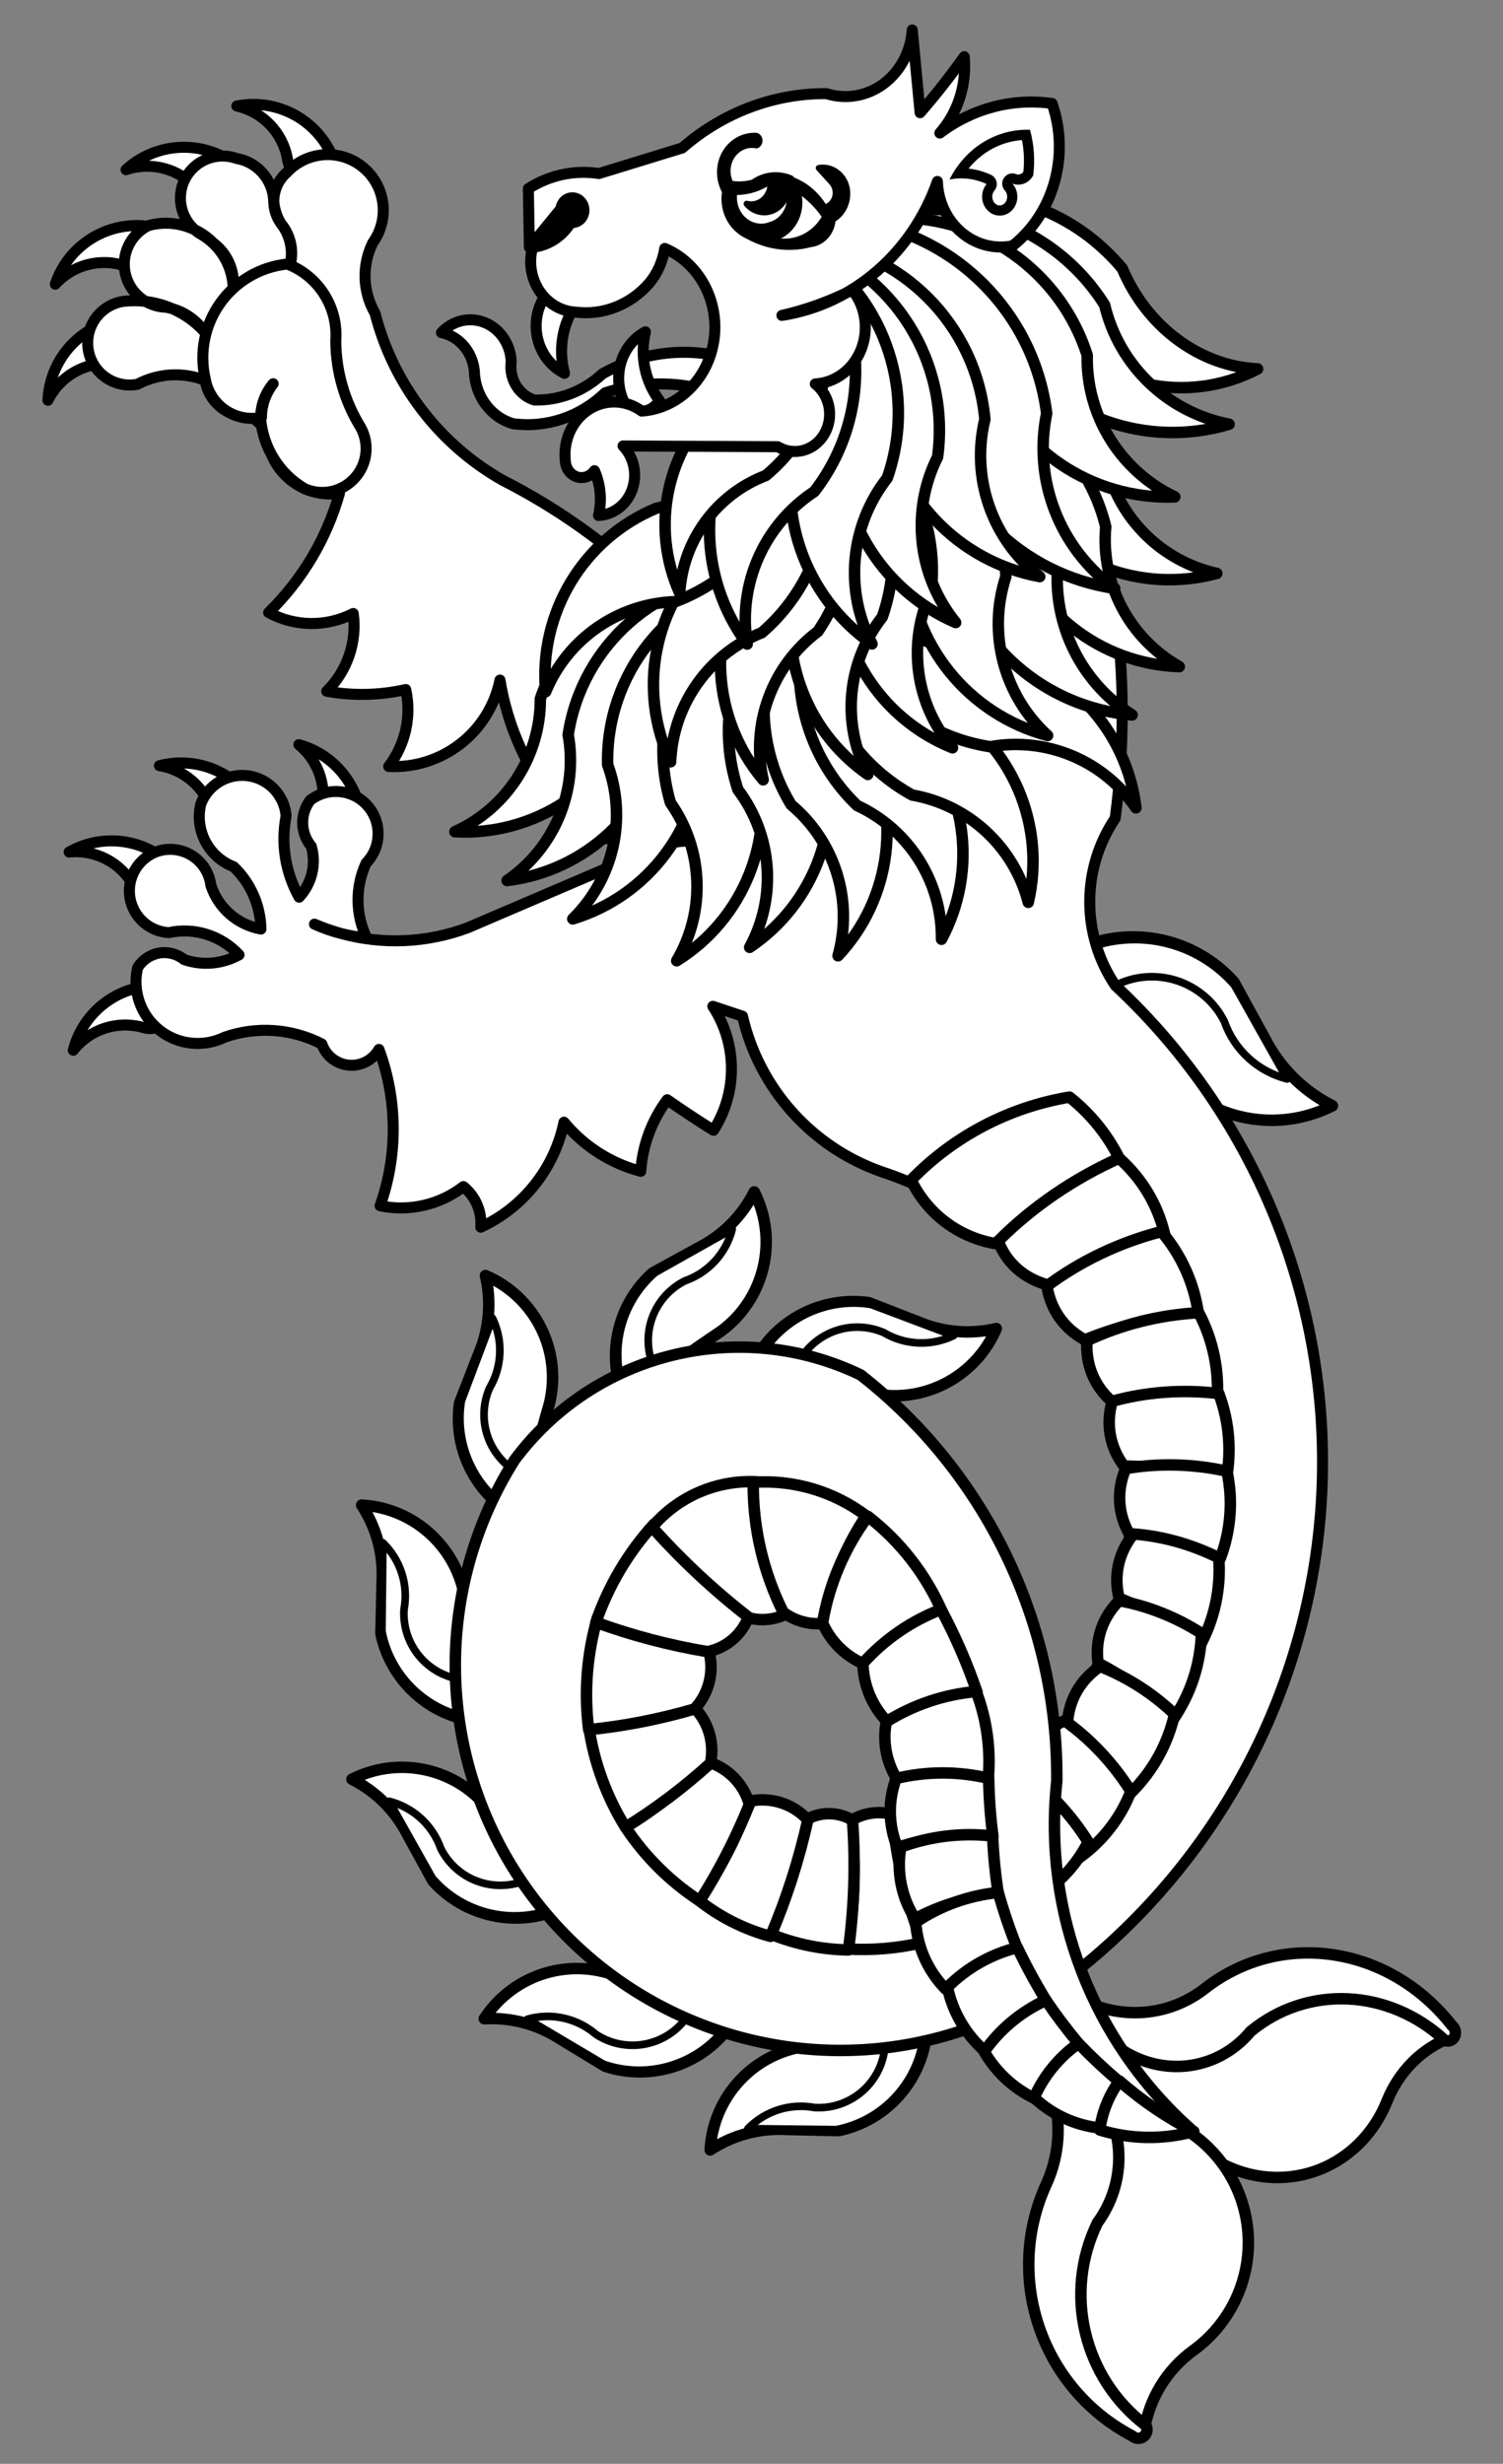 <?xml version="1.0" encoding="UTF-8" standalone="no"?>
<!DOCTYPE svg PUBLIC "-//W3C//DTD SVG 1.1//EN" "http://www.w3.org/Graphics/SVG/1.1/DTD/svg11.dtd">
<svg xmlns="http://www.w3.org/2000/svg" xmlns:xl="http://www.w3.org/1999/xlink" xmlns:dc="http://purl.org/dc/elements/1.1/" version="1.1" viewBox="76.5 63 211.5 346.5" width="211.5" height="346.5">
  <rect x="76.5" y="63" width="211.5" height="346.5" fill="#808080" stroke="none"/>
  <defs>
    <clipPath id="artboard_clip_path">
      <path d="M 76.5 63 L 288 63 L 288 382.183 L 288 409.5 L 76.5 409.5 Z"/>
    </clipPath>
    <clipPath id="inner_stroke_clip_path">
      <path d="M 210.11 88.251 C 212.354 83.78 216.698 81.095 221.439 81.249 C 222.016 83.335 222.169 85.527 221.889 87.68 C 221.297 88.765 220.068 89.244 218.961 88.821 C 219.9 89.86 219.893 91.51 218.947 92.536 C 218 93.562 216.46 93.589 215.479 92.597 C 214.497 91.604 214.433 89.956 215.334 88.884 C 213.69 88.12 211.87 87.899 210.11 88.251 Z"/>
    </clipPath>
  </defs>
  <g id="Sea-Lion_(3)" fill-opacity="1" fill="none" stroke-opacity="1" stroke-dasharray="none" stroke="none">
    <title>Sea-Lion (3)</title>
    <g id="Sea-Lion_(3)_Layer_2" clip-path="url(#artboard_clip_path)">
      <title>Layer 2</title>
      <g id="Group_1526">
        <g id="Graphic_1625">
          <path d="M 109.82 77.91 C 115.259 76.836 120.732 79.6 123.095 84.616 C 123.221 85.715 122.751 86.797 121.862 87.456 C 120.973 88.114 119.801 88.249 118.786 87.808 C 117.771 87.368 117.069 86.419 116.943 85.32 C 116.278 81.641 113.47 78.72 109.82 77.91 Z" fill="#FFFFFF"/>
          <path d="M 109.82 77.91 C 115.259 76.836 120.732 79.6 123.095 84.616 C 123.221 85.715 122.751 86.797 121.862 87.456 C 120.973 88.114 119.801 88.249 118.786 87.808 C 117.771 87.368 117.069 86.419 116.943 85.32 C 116.278 81.641 113.47 78.72 109.82 77.91 Z" stroke="black" stroke-linecap="round" stroke-linejoin="round" stroke-width="1.549"/>
        </g>
        <g id="Graphic_1624">
          <path d="M 94.234 86.868 C 98.33 83.132 104.443 82.661 109.063 85.727 C 109.74 86.601 109.899 87.771 109.48 88.795 C 109.06 89.818 108.127 90.541 107.031 90.69 C 105.935 90.839 104.843 90.391 104.166 89.517 C 101.691 86.714 97.776 85.67 94.234 86.868 Z" fill="#FFFFFF"/>
          <path d="M 94.234 86.868 C 98.33 83.132 104.443 82.661 109.063 85.727 C 109.74 86.601 109.899 87.771 109.48 88.795 C 109.06 89.818 108.127 90.541 107.031 90.69 C 105.935 90.839 104.843 90.391 104.166 89.517 C 101.691 86.714 97.776 85.67 94.234 86.868 Z" stroke="black" stroke-linecap="round" stroke-linejoin="round" stroke-width="1.549"/>
        </g>
        <g id="Graphic_1623">
          <path d="M 84.281 102.967 C 86.043 97.71 91.156 94.326 96.683 94.758 C 97.7 95.193 98.408 96.138 98.539 97.236 C 98.671 98.334 98.207 99.42 97.321 100.083 C 96.436 100.746 95.264 100.886 94.247 100.451 C 90.722 99.206 86.793 100.198 84.281 102.967 Z" fill="#FFFFFF"/>
          <path d="M 84.281 102.967 C 86.043 97.71 91.156 94.326 96.683 94.758 C 97.7 95.193 98.408 96.138 98.539 97.236 C 98.671 98.334 98.207 99.42 97.321 100.083 C 96.436 100.746 95.264 100.886 94.247 100.451 C 90.722 99.206 86.793 100.198 84.281 102.967 Z" stroke="black" stroke-linecap="round" stroke-linejoin="round" stroke-width="1.549"/>
        </g>
        <g id="Graphic_1622">
          <path d="M 83.248 119.289 C 83.493 113.75 87.475 109.088 92.907 107.98 C 94.004 108.118 94.945 108.831 95.374 109.85 C 95.804 110.87 95.656 112.041 94.988 112.922 C 94.32 113.804 93.232 114.262 92.135 114.124 C 88.403 113.899 84.9 115.935 83.248 119.289 Z" fill="#FFFFFF"/>
          <path d="M 83.248 119.289 C 83.493 113.75 87.475 109.088 92.907 107.98 C 94.004 108.118 94.945 108.831 95.374 109.85 C 95.804 110.87 95.656 112.041 94.988 112.922 C 94.32 113.804 93.232 114.262 92.135 114.124 C 88.403 113.899 84.9 115.935 83.248 119.289 Z" stroke="black" stroke-linecap="round" stroke-linejoin="round" stroke-width="1.549"/>
        </g>
        <g id="Graphic_1621">
          <path d="M 170.148 181.673 C 176.581 184.887 184.333 183.771 189.598 178.873 C 194.863 173.975 196.535 166.323 193.793 159.675 C 191.05 153.027 184.47 148.78 177.283 149.018 C 173.704 149.261 170.217 147.822 167.852 145.125 C 161.725 139.291 154.781 134.38 147.239 130.546 C 138.306 125.487 131.819 117.007 129.275 107.06 C 127.517 104.01 127.4 100.282 128.964 97.128 C 131.364 93.784 130.763 89.151 127.587 86.532 C 124.412 83.912 119.75 84.202 116.923 87.194 C 114.802 89.001 114.406 92.125 116.009 94.403 C 117.496 96.163 117.942 98.578 117.183 100.752 C 117.874 98.573 117.434 96.192 116.009 94.403 C 115.446 93.459 115.107 92.398 115.019 91.301 C 114.924 88.303 112.733 85.786 109.777 85.279 C 106.947 84.282 103.819 85.559 102.495 88.252 C 101.172 90.945 102.072 94.202 104.59 95.833 C 107.391 97.363 109.185 100.248 109.319 103.437 C 109.532 101.007 108.475 98.639 106.523 97.175 C 104.145 94.772 100.658 93.834 97.395 94.719 C 94.895 95.933 93.544 98.695 94.119 101.414 C 94.695 104.133 97.048 106.11 99.825 106.208 C 102.016 106.573 103.968 107.802 105.243 109.62 C 102.335 106.456 98.085 104.881 93.817 105.386 C 91.713 105.723 89.953 107.167 89.209 109.164 C 88.466 111.161 88.853 113.404 90.224 115.036 C 91.595 116.667 93.738 117.436 95.833 117.047 C 98.781 115.48 102.266 115.28 105.373 116.5 C 105.691 118.56 107.063 120.305 108.99 121.101 C 110.381 120.952 111.771 121.406 112.806 122.348 C 113.842 123.289 114.425 124.629 114.409 126.029 C 115.644 130.315 119.859 133.026 124.271 132.375 C 122.471 138.741 119.033 144.525 114.301 149.149 C 118.006 151.154 122.461 151.202 126.208 149.277 C 126.756 153.307 125.373 157.36 122.475 160.214 C 126.161 160.88 129.943 160.797 133.596 159.971 C 134.43 163.756 133.55 167.715 131.194 170.792 C 138.699 171.166 145.353 166.004 146.856 158.641 C 147.813 164.504 150.138 170.059 153.642 174.855 C 152.774 171.286 154.155 167.546 157.135 165.397 L 156.744 173.865 C 155.839 175.883 156.355 178.255 158.016 179.716 C 159.677 181.176 162.096 181.384 163.982 180.228 Z" fill="#FFFFFF"/>
          <path d="M 170.148 181.673 C 176.581 184.887 184.333 183.771 189.598 178.873 C 194.863 173.975 196.535 166.323 193.793 159.675 C 191.05 153.027 184.47 148.78 177.283 149.018 C 173.704 149.261 170.217 147.822 167.852 145.125 C 161.725 139.291 154.781 134.38 147.239 130.546 C 138.306 125.487 131.819 117.007 129.275 107.06 C 127.517 104.01 127.4 100.282 128.964 97.128 C 131.364 93.784 130.763 89.151 127.587 86.532 C 124.412 83.912 119.75 84.202 116.923 87.194 C 114.802 89.001 114.406 92.125 116.009 94.403 C 117.496 96.163 117.942 98.578 117.183 100.752 C 117.874 98.573 117.434 96.192 116.009 94.403 C 115.446 93.459 115.107 92.398 115.019 91.301 C 114.924 88.303 112.733 85.786 109.777 85.279 C 106.947 84.282 103.819 85.559 102.495 88.252 C 101.172 90.945 102.072 94.202 104.59 95.833 C 107.391 97.363 109.185 100.248 109.319 103.437 C 109.532 101.007 108.475 98.639 106.523 97.175 C 104.145 94.772 100.658 93.834 97.395 94.719 C 94.895 95.933 93.544 98.695 94.119 101.414 C 94.695 104.133 97.048 106.11 99.825 106.208 C 102.016 106.573 103.968 107.802 105.243 109.62 C 102.335 106.456 98.085 104.881 93.817 105.386 C 91.713 105.723 89.953 107.167 89.209 109.164 C 88.466 111.161 88.853 113.404 90.224 115.036 C 91.595 116.667 93.738 117.436 95.833 117.047 C 98.781 115.48 102.266 115.28 105.373 116.5 C 105.691 118.56 107.063 120.305 108.99 121.101 C 110.381 120.952 111.771 121.406 112.806 122.348 C 113.842 123.289 114.425 124.629 114.409 126.029 C 115.644 130.315 119.859 133.026 124.271 132.375 C 122.471 138.741 119.033 144.525 114.301 149.149 C 118.006 151.154 122.461 151.202 126.208 149.277 C 126.756 153.307 125.373 157.36 122.475 160.214 C 126.161 160.88 129.943 160.797 133.596 159.971 C 134.43 163.756 133.55 167.715 131.194 170.792 C 138.699 171.166 145.353 166.004 146.856 158.641 C 147.813 164.504 150.138 170.059 153.642 174.855 C 152.774 171.286 154.155 167.546 157.135 165.397 L 156.744 173.865 C 155.839 175.883 156.355 178.255 158.016 179.716 C 159.677 181.176 162.096 181.384 163.982 180.228 Z" stroke="black" stroke-linecap="round" stroke-linejoin="round" stroke-width="1.549"/>
        </g>
        <g id="Graphic_1620">
          <path d="M 116.928 100.131 C 113.147 100.521 109.716 102.517 107.507 105.61 C 105.299 108.703 104.525 112.596 105.383 116.299 C 105.689 118.078 106.702 119.658 108.193 120.676 C 109.683 121.695 111.523 122.065 113.292 121.703 C 113.302 119.986 113.881 118.32 114.938 116.967 C 113.778 118.345 113.153 120.095 113.178 121.896 C 113.526 125.984 115.833 129.649 119.368 131.73 C 121.792 132.795 124.626 132.194 126.409 130.238 C 128.193 128.281 128.53 125.404 127.245 123.089 C 124.983 119.429 123.773 115.216 123.749 110.914 C 124.102 106.208 121.33 101.828 116.928 100.131 Z" fill="#FFFFFF"/>
          <path d="M 116.928 100.131 C 113.147 100.521 109.716 102.517 107.507 105.61 C 105.299 108.703 104.525 112.596 105.383 116.299 C 105.689 118.078 106.702 119.658 108.193 120.676 C 109.683 121.695 111.523 122.065 113.292 121.703 C 113.302 119.986 113.881 118.32 114.938 116.967 C 113.778 118.345 113.153 120.095 113.178 121.896 C 113.526 125.984 115.833 129.649 119.368 131.73 C 121.792 132.795 124.626 132.194 126.409 130.238 C 128.193 128.281 128.53 125.404 127.245 123.089 C 124.983 119.429 123.773 115.216 123.749 110.914 C 124.102 106.208 121.33 101.828 116.928 100.131 Z" stroke="black" stroke-linecap="round" stroke-linejoin="round" stroke-width="1.549"/>
        </g>
        <g id="Graphic_1619">
          <path d="M 118.551 167.723 C 123.896 169.198 127.551 174.12 127.419 179.663 C 127.039 180.702 126.134 181.459 125.045 181.65 C 123.955 181.841 122.847 181.436 122.137 180.588 C 121.427 179.74 121.223 178.577 121.602 177.538 C 122.655 173.951 121.452 170.082 118.551 167.723 Z" fill="#FFFFFF"/>
          <path d="M 118.551 167.723 C 123.896 169.198 127.551 174.12 127.419 179.663 C 127.039 180.702 126.134 181.459 125.045 181.65 C 123.955 181.841 122.847 181.436 122.137 180.588 C 121.427 179.74 121.223 178.577 121.602 177.538 C 122.655 173.951 121.452 170.082 118.551 167.723 Z" stroke="black" stroke-linecap="round" stroke-linejoin="round" stroke-width="1.549"/>
        </g>
        <g id="Graphic_1618">
          <path d="M 98.938 170.681 C 104.304 169.286 109.931 171.721 112.588 176.587 C 112.779 177.677 112.374 178.785 111.525 179.495 C 110.677 180.205 109.515 180.409 108.476 180.03 C 107.437 179.65 106.679 178.745 106.488 177.656 C 105.606 174.022 102.63 171.273 98.938 170.681 Z" fill="#FFFFFF"/>
          <path d="M 98.938 170.681 C 104.304 169.286 109.931 171.721 112.588 176.587 C 112.779 177.677 112.374 178.785 111.525 179.495 C 110.677 180.205 109.515 180.409 108.476 180.03 C 107.437 179.65 106.679 178.745 106.488 177.656 C 105.606 174.022 102.63 171.273 98.938 170.681 Z" stroke="black" stroke-linecap="round" stroke-linejoin="round" stroke-width="1.549"/>
        </g>
        <g id="Graphic_1617">
          <path d="M 86.229 182.826 C 91.051 180.09 97.117 180.986 100.942 184.999 C 101.409 186.002 101.304 187.177 100.669 188.083 C 100.033 188.988 98.963 189.486 97.861 189.388 C 96.76 189.291 95.793 188.613 95.327 187.609 C 93.535 184.328 89.949 182.443 86.229 182.826 Z" fill="#FFFFFF"/>
          <path d="M 86.229 182.826 C 91.051 180.09 97.117 180.986 100.942 184.999 C 101.409 186.002 101.304 187.177 100.669 188.083 C 100.033 188.988 98.963 189.486 97.861 189.388 C 96.76 189.291 95.793 188.613 95.327 187.609 C 93.535 184.328 89.949 182.443 86.229 182.826 Z" stroke="black" stroke-linecap="round" stroke-linejoin="round" stroke-width="1.549"/>
        </g>
        <g id="Graphic_1616">
          <path d="M 86.81 210.702 C 88.192 205.333 93.049 201.592 98.593 201.628 C 99.639 201.989 100.412 202.881 100.622 203.967 C 100.832 205.053 100.446 206.169 99.61 206.893 C 98.775 207.618 97.616 207.842 96.57 207.481 C 92.965 206.491 89.118 207.761 86.81 210.702 Z" fill="#FFFFFF"/>
          <path d="M 86.81 210.702 C 88.192 205.333 93.049 201.592 98.593 201.628 C 99.639 201.989 100.412 202.881 100.622 203.967 C 100.832 205.053 100.446 206.169 99.61 206.893 C 98.775 207.618 97.616 207.842 96.57 207.481 C 92.965 206.491 89.118 207.761 86.81 210.702 Z" stroke="black" stroke-linecap="round" stroke-linejoin="round" stroke-width="1.549"/>
        </g>
        <g id="Graphic_1615">
          <path d="M 228.34 196.342 C 235.87 193.069 244.651 194.986 250.132 201.101 L 254.463 208.999 C 256.544 213.106 259.885 216.438 263.998 218.507 C 255.723 222.697 245.632 220.28 240.153 212.795 C 236.387 207.19 232.448 201.702 228.34 196.342 Z" fill="#FFFFFF"/>
          <path d="M 228.34 196.342 C 235.87 193.069 244.651 194.986 250.132 201.101 L 254.463 208.999 C 256.544 213.106 259.885 216.438 263.998 218.507 C 255.723 222.697 245.632 220.28 240.153 212.795 C 236.387 207.19 232.448 201.702 228.34 196.342 Z" stroke="black" stroke-linecap="round" stroke-linejoin="round" stroke-width="1.613"/>
        </g>
        <g id="Graphic_1614">
          <path d="M 257.618 214.737 C 253.506 213.694 250.19 210.66 248.787 206.656 C 247.418 203.922 245.008 201.852 242.099 200.911 C 239.189 199.971 236.024 200.239 233.314 201.655 C 231.91 199.956 230.528 198.24 229.167 196.507 C 236.541 193.506 245.006 195.537 250.216 201.556 Z" fill="#FFFFFF"/>
          <path d="M 257.618 214.737 C 253.506 213.694 250.19 210.66 248.787 206.656 C 247.418 203.922 245.008 201.852 242.099 200.911 C 239.189 199.971 236.024 200.239 233.314 201.655 C 231.91 199.956 230.528 198.24 229.167 196.507 C 236.541 193.506 245.006 195.537 250.216 201.556 Z" stroke="black" stroke-linecap="round" stroke-linejoin="round" stroke-width="1.075"/>
        </g>
        <g id="Graphic_1613">
          <path d="M 233.46 201.609 C 228.655 194.509 228.641 185.203 233.425 178.089 C 236.415 155.836 232.621 133.198 222.539 113.135 C 222.955 107.574 219.224 102.551 213.78 101.342 C 208.336 100.134 202.83 103.106 200.853 108.321 C 203.865 112.57 204.859 117.928 203.571 122.975 C 202.283 128.022 198.844 132.249 194.165 134.536 C 187.382 137.93 181.669 143.134 177.658 149.571 L 176.852 149.036 C 169.437 158.609 169.469 171.995 176.93 181.533 C 172.991 180.805 168.921 181.527 165.472 183.566 L 142.341 193.466 C 136.653 195.6 130.437 195.893 124.573 194.303 C 123.261 193.971 121.981 193.525 120.749 192.967 C 121.991 193.501 123.269 193.947 124.573 194.303 C 125.73 194.593 126.908 194.792 128.096 194.898 C 126.5 191.58 126.473 187.722 128.021 184.381 C 130.193 182.151 130.272 178.621 128.202 176.296 C 126.132 173.971 122.616 173.641 120.15 175.541 C 118.686 177.473 118.75 180.16 120.305 182.02 C 121.032 184.542 120.381 187.26 118.592 189.179 C 116.649 185.7 116.001 181.646 116.762 177.736 C 116.516 174.84 114.296 172.501 111.417 172.105 C 108.537 171.709 105.768 173.363 104.751 176.086 C 103.868 179.771 105.852 183.54 109.39 184.898 C 111.778 187.194 113.156 190.345 113.223 193.657 C 109.918 193.065 107.209 190.7 106.175 187.506 C 105.953 185.712 104.903 184.126 103.338 183.221 C 101.773 182.316 99.874 182.198 98.208 182.901 C 95.724 184.002 94.316 186.661 94.8 189.335 C 95.285 192.009 97.537 194.004 100.25 194.163 C 103.865 193.378 107.626 194.565 110.137 197.283 C 107.772 198.588 104.967 198.83 102.414 197.951 C 101.421 197.148 100.129 196.814 98.872 197.038 C 97.614 197.261 96.516 198.019 95.861 199.115 C 95.106 202.374 96.293 205.777 98.911 207.859 C 101.529 209.942 105.111 210.333 108.117 208.864 C 112.613 207.293 117.558 207.639 121.792 209.82 C 122.355 211.466 123.829 212.63 125.561 212.795 C 127.293 212.959 128.961 212.094 129.824 210.584 C 132.447 217.67 132.505 225.451 129.987 232.575 C 134.103 233.43 138.386 232.442 141.713 229.872 C 143.421 231.255 144.335 233.394 144.151 235.585 C 150.174 232.795 154.519 227.316 155.864 220.816 C 158.653 224.193 162.432 226.61 166.668 227.725 C 166.911 224.081 168.204 220.585 170.389 217.66 C 172.524 219.15 174.696 220.585 176.905 221.963 C 180.303 216.636 180.266 209.811 176.809 204.521 L 180.985 205.913 C 183.325 216.067 190.698 224.317 200.527 227.778 C 218.622 233.73 231.879 249.289 234.88 268.101 C 237.882 286.912 230.127 305.824 214.782 317.112 C 209.297 317.909 204.772 321.815 203.182 327.125 C 201.593 332.434 203.227 338.184 207.372 341.864 C 211.516 345.544 217.419 346.486 222.503 344.279 C 245.543 328.635 260.205 303.35 262.338 275.582 C 264.47 247.815 253.841 220.587 233.46 201.609 Z" fill="#FFFFFF"/>
          <path d="M 233.46 201.609 C 228.655 194.509 228.641 185.203 233.425 178.089 C 236.415 155.836 232.621 133.198 222.539 113.135 C 222.955 107.574 219.224 102.551 213.78 101.342 C 208.336 100.134 202.83 103.106 200.853 108.321 C 203.865 112.57 204.859 117.928 203.571 122.975 C 202.283 128.022 198.844 132.249 194.165 134.536 C 187.382 137.93 181.669 143.134 177.658 149.571 L 176.852 149.036 C 169.437 158.609 169.469 171.995 176.93 181.533 C 172.991 180.805 168.921 181.527 165.472 183.566 L 142.341 193.466 C 136.653 195.6 130.437 195.893 124.573 194.303 C 123.261 193.971 121.981 193.525 120.749 192.967 C 121.991 193.501 123.269 193.947 124.573 194.303 C 125.73 194.593 126.908 194.792 128.096 194.898 C 126.5 191.58 126.473 187.722 128.021 184.381 C 130.193 182.151 130.272 178.621 128.202 176.296 C 126.132 173.971 122.616 173.641 120.15 175.541 C 118.686 177.473 118.75 180.16 120.305 182.02 C 121.032 184.542 120.381 187.26 118.592 189.179 C 116.649 185.7 116.001 181.646 116.762 177.736 C 116.516 174.84 114.296 172.501 111.417 172.105 C 108.537 171.709 105.768 173.363 104.751 176.086 C 103.868 179.771 105.852 183.54 109.39 184.898 C 111.778 187.194 113.156 190.345 113.223 193.657 C 109.918 193.065 107.209 190.7 106.175 187.506 C 105.953 185.712 104.903 184.126 103.338 183.221 C 101.773 182.316 99.874 182.198 98.208 182.901 C 95.724 184.002 94.316 186.661 94.8 189.335 C 95.285 192.009 97.537 194.004 100.25 194.163 C 103.865 193.378 107.626 194.565 110.137 197.283 C 107.772 198.588 104.967 198.83 102.414 197.951 C 101.421 197.148 100.129 196.814 98.872 197.038 C 97.614 197.261 96.516 198.019 95.861 199.115 C 95.106 202.374 96.293 205.777 98.911 207.859 C 101.529 209.942 105.111 210.333 108.117 208.864 C 112.613 207.293 117.558 207.639 121.792 209.82 C 122.355 211.466 123.829 212.63 125.561 212.795 C 127.293 212.959 128.961 212.094 129.824 210.584 C 132.447 217.67 132.505 225.451 129.987 232.575 C 134.103 233.43 138.386 232.442 141.713 229.872 C 143.421 231.255 144.335 233.394 144.151 235.585 C 150.174 232.795 154.519 227.316 155.864 220.816 C 158.653 224.193 162.432 226.61 166.668 227.725 C 166.911 224.081 168.204 220.585 170.389 217.66 C 172.524 219.15 174.696 220.585 176.905 221.963 C 180.303 216.636 180.266 209.811 176.809 204.521 L 180.985 205.913 C 183.325 216.067 190.698 224.317 200.527 227.778 C 218.622 233.73 231.879 249.289 234.88 268.101 C 237.882 286.912 230.127 305.824 214.782 317.112 C 209.297 317.909 204.772 321.815 203.182 327.125 C 201.593 332.434 203.227 338.184 207.372 341.864 C 211.516 345.544 217.419 346.486 222.503 344.279 C 245.543 328.635 260.205 303.35 262.338 275.582 C 264.47 247.815 253.841 220.587 233.46 201.609 Z" stroke="black" stroke-linecap="round" stroke-linejoin="round" stroke-width="1.549"/>
        </g>
        <g id="Graphic_1612">
          <path d="M 226.997 217.292 C 218.528 218.688 210.692 222.788 204.706 228.956 C 206.971 233.651 211.305 236.947 216.421 237.866 C 223.081 235.182 229.081 231.086 233.984 225.876 C 232.313 222.541 229.932 219.615 226.997 217.292 Z" fill="#FFFFFF"/>
          <path d="M 226.997 217.292 C 218.528 218.688 210.692 222.788 204.706 228.956 C 206.971 233.651 211.305 236.947 216.421 237.866 C 223.081 235.182 229.081 231.086 233.984 225.876 C 232.313 222.541 229.932 219.615 226.997 217.292 Z" stroke="black" stroke-linecap="round" stroke-linejoin="round" stroke-width="1.613"/>
        </g>
        <g id="Graphic_1611">
          <path d="M 216.962 237.542 C 218.156 240.67 220.706 242.886 224.104 243.746 C 229.147 240.502 234.691 238.054 240.38 236.56 C 239.401 232.413 237.21 228.756 233.983 225.877 C 227.545 228.776 221.713 232.773 216.962 237.542 Z" fill="#FFFFFF"/>
          <path d="M 216.962 237.542 C 218.156 240.67 220.706 242.886 224.104 243.746 C 229.147 240.502 234.691 238.054 240.38 236.56 C 239.401 232.413 237.21 228.756 233.983 225.877 C 227.545 228.776 221.713 232.773 216.962 237.542 Z" stroke="black" stroke-linecap="round" stroke-linejoin="round" stroke-width="1.613"/>
        </g>
        <g id="Graphic_1610">
          <path d="M 223.823 243.864 C 224.343 247.171 226.251 249.871 229.167 251.427 C 234.301 249.321 239.745 248.098 245.15 247.837 C 244.548 243.499 242.762 239.516 239.933 236.202 C 234.06 237.716 228.54 240.341 223.823 243.864 Z" fill="#FFFFFF"/>
          <path d="M 223.823 243.864 C 224.343 247.171 226.251 249.871 229.167 251.427 C 234.301 249.321 239.745 248.098 245.15 247.837 C 244.548 243.499 242.762 239.516 239.933 236.202 C 234.06 237.716 228.54 240.341 223.823 243.864 Z" stroke="black" stroke-linecap="round" stroke-linejoin="round" stroke-width="1.613"/>
        </g>
        <g id="Graphic_1609">
          <path d="M 229.462 251.551 C 229.231 254.89 230.488 257.949 232.983 260.117 C 237.924 259.346 242.952 259.415 247.744 260.318 C 248.121 255.885 247.245 251.536 245.187 247.616 C 239.684 247.911 234.296 249.26 229.462 251.551 Z" fill="#FFFFFF"/>
          <path d="M 229.462 251.551 C 229.231 254.89 230.488 257.949 232.983 260.117 C 237.924 259.346 242.952 259.415 247.744 260.318 C 248.121 255.885 247.245 251.536 245.187 247.616 C 239.684 247.911 234.296 249.26 229.462 251.551 Z" stroke="black" stroke-linecap="round" stroke-linejoin="round" stroke-width="1.613"/>
        </g>
        <g id="Graphic_1608">
          <path d="M 233.005 260.068 C 232.085 263.286 232.678 266.539 234.668 269.178 C 239.574 269.194 244.433 270.035 248.937 271.65 C 249.847 267.382 249.529 263.043 248.007 258.978 C 242.93 258.37 237.789 258.743 233.005 260.068 Z" fill="#FFFFFF"/>
          <path d="M 233.005 260.068 C 232.085 263.286 232.678 266.539 234.668 269.178 C 239.574 269.194 244.433 270.035 248.937 271.65 C 249.847 267.382 249.529 263.043 248.007 258.978 C 242.93 258.37 237.789 258.743 233.005 260.068 Z" stroke="black" stroke-linecap="round" stroke-linejoin="round" stroke-width="1.613"/>
        </g>
        <g id="Graphic_1607">
          <path d="M 234.905 269.537 C 233.599 272.619 233.792 275.921 235.445 278.782 C 239.902 279.189 244.251 280.343 248.215 282.171 C 249.703 278.217 250.025 274.018 249.155 269.906 C 244.423 268.86 239.54 268.734 234.905 269.537 Z" fill="#FFFFFF"/>
          <path d="M 234.905 269.537 C 233.599 272.619 233.792 275.921 235.445 278.782 C 239.902 279.189 244.251 280.343 248.215 282.171 C 249.703 278.217 250.025 274.018 249.155 269.906 C 244.423 268.86 239.54 268.734 234.905 269.537 Z" stroke="black" stroke-linecap="round" stroke-linejoin="round" stroke-width="1.613"/>
        </g>
        <g id="Graphic_1606">
          <path d="M 236.008 278.729 C 233.903 281.331 233.178 284.558 233.979 287.765 C 238.151 289.384 242.013 291.692 245.319 294.541 C 247.4 290.694 248.319 286.431 248.002 282.09 C 244.217 280.191 240.107 279.039 236.008 278.729 Z" fill="#FFFFFF"/>
          <path d="M 236.008 278.729 C 233.903 281.331 233.178 284.558 233.979 287.765 C 238.151 289.384 242.013 291.692 245.319 294.541 C 247.4 290.694 248.319 286.431 248.002 282.09 C 244.217 280.191 240.107 279.039 236.008 278.729 Z" stroke="black" stroke-linecap="round" stroke-linejoin="round" stroke-width="1.613"/>
        </g>
        <g id="Graphic_1605">
          <path d="M 233.986 288.11 C 231.621 290.478 230.563 293.612 231.024 296.884 C 235.004 298.931 238.604 301.63 241.594 304.809 C 244.066 301.2 245.425 297.057 245.563 292.707 C 241.997 290.423 238.03 288.848 233.986 288.11 Z" fill="#FFFFFF"/>
          <path d="M 233.986 288.11 C 231.621 290.478 230.563 293.612 231.024 296.884 C 235.004 298.931 238.604 301.63 241.594 304.809 C 244.066 301.2 245.425 297.057 245.563 292.707 C 241.997 290.423 238.03 288.848 233.986 288.11 Z" stroke="black" stroke-linecap="round" stroke-linejoin="round" stroke-width="1.613"/>
        </g>
        <g id="Graphic_1604">
          <path d="M 231.295 297.356 C 228.521 299.23 226.884 302.103 226.712 305.404 C 230.229 308.173 233.248 311.509 235.576 315.2 C 238.691 312.129 240.816 308.321 241.782 304.077 C 238.717 301.155 235.124 298.852 231.295 297.356 Z" fill="#FFFFFF"/>
          <path d="M 231.295 297.356 C 228.521 299.23 226.884 302.103 226.712 305.404 C 230.229 308.173 233.248 311.509 235.576 315.2 C 238.691 312.129 240.816 308.321 241.782 304.077 C 238.717 301.155 235.124 298.852 231.295 297.356 Z" stroke="black" stroke-linecap="round" stroke-linejoin="round" stroke-width="1.613"/>
        </g>
        <g id="Graphic_1603">
          <path d="M 226.319 304.981 C 223.262 306.344 221.152 308.89 220.409 312.111 C 223.795 315.683 226.55 319.793 228.498 324.18 C 231.743 321.813 234.189 318.642 235.64 314.919 C 233.173 310.998 229.979 307.593 226.319 304.981 Z" fill="#FFFFFF"/>
          <path d="M 226.319 304.981 C 223.262 306.344 221.152 308.89 220.409 312.111 C 223.795 315.683 226.55 319.793 228.498 324.18 C 231.743 321.813 234.189 318.642 235.64 314.919 C 233.173 310.998 229.979 307.593 226.319 304.981 Z" stroke="black" stroke-linecap="round" stroke-linejoin="round" stroke-width="1.613"/>
        </g>
        <g id="Graphic_1602">
          <path d="M 220.309 312.101 C 217.251 313.464 215.141 316.01 214.398 319.23 C 217.612 322.354 220.272 325.992 222.207 329.91 C 225.411 328.028 227.952 325.333 229.63 322.038 C 227.163 318.118 223.969 314.712 220.309 312.101 Z" fill="#FFFFFF"/>
          <path d="M 220.309 312.101 C 217.251 313.464 215.141 316.01 214.398 319.23 C 217.612 322.354 220.272 325.992 222.207 329.91 C 225.411 328.028 227.952 325.333 229.63 322.038 C 227.163 318.118 223.969 314.712 220.309 312.101 Z" stroke="black" stroke-linecap="round" stroke-linejoin="round" stroke-width="1.613"/>
        </g>
        <g id="Graphic_1601">
          <path d="M 140.512 179.968 C 151.612 180.579 161.827 173.924 165.753 163.524 C 167.175 154.665 173.048 147.158 181.304 143.644 C 168.72 141.812 156.623 149.223 152.539 161.266 C 152.558 169.323 147.851 176.642 140.512 179.968 Z" fill="#FFFFFF"/>
          <path d="M 140.512 179.968 C 151.612 180.579 161.827 173.924 165.753 163.524 C 167.175 154.665 173.048 147.158 181.304 143.644 C 168.72 141.812 156.623 149.223 152.539 161.266 C 152.558 169.323 147.851 176.642 140.512 179.968 Z" stroke="black" stroke-linecap="round" stroke-linejoin="round" stroke-width="1.613"/>
        </g>
        <g id="Graphic_1600">
          <path d="M 147.856 186.833 C 158.893 185.507 167.797 177.18 169.858 166.256 C 169.72 157.285 174.2 148.871 181.72 143.978 C 169.01 144.358 158.383 153.758 156.453 166.326 C 157.87 174.257 154.506 182.283 147.856 186.833 Z" fill="#FFFFFF"/>
          <path d="M 147.856 186.833 C 158.893 185.507 167.797 177.18 169.858 166.256 C 169.72 157.285 174.2 148.871 181.72 143.978 C 169.01 144.358 158.383 153.758 156.453 166.326 C 157.87 174.257 154.506 182.283 147.856 186.833 Z" stroke="black" stroke-linecap="round" stroke-linejoin="round" stroke-width="1.613"/>
        </g>
        <g id="Graphic_1599">
          <path d="M 157.099 192.23 C 167.738 189.008 175.061 179.261 175.193 168.145 C 173.499 159.334 176.45 150.27 183.006 144.145 C 170.555 146.727 161.722 157.829 162.004 170.542 C 164.777 178.106 162.857 186.594 157.099 192.23 Z" fill="#FFFFFF"/>
          <path d="M 157.099 192.23 C 167.738 189.008 175.061 179.261 175.193 168.145 C 173.499 159.334 176.45 150.27 183.006 144.145 C 170.555 146.727 161.722 157.829 162.004 170.542 C 164.777 178.106 162.857 186.594 157.099 192.23 Z" stroke="black" stroke-linecap="round" stroke-linejoin="round" stroke-width="1.613"/>
        </g>
        <g id="Graphic_1598">
          <path d="M 171.724 198.115 C 181.166 192.249 185.717 180.939 182.968 170.168 C 179.051 162.095 179.556 152.577 184.303 144.963 C 172.945 150.68 167.286 163.69 170.848 175.896 C 175.485 182.486 175.827 191.181 171.724 198.115 Z" fill="#FFFFFF"/>
          <path d="M 171.724 198.115 C 181.166 192.249 185.717 180.939 182.968 170.168 C 179.051 162.095 179.556 152.577 184.303 144.963 C 172.945 150.68 167.286 163.69 170.848 175.896 C 175.485 182.486 175.827 191.181 171.724 198.115 Z" stroke="black" stroke-linecap="round" stroke-linejoin="round" stroke-width="1.613"/>
        </g>
        <g id="Graphic_1597">
          <path d="M 181.99 196.229 C 191.222 190.038 195.375 178.576 192.251 167.907 C 188.056 159.976 188.228 150.446 192.707 142.671 C 181.555 148.781 176.353 161.98 180.339 174.055 C 185.203 180.479 185.849 189.157 181.99 196.229 Z" fill="#FFFFFF"/>
          <path d="M 181.99 196.229 C 191.222 190.038 195.375 178.576 192.251 167.907 C 188.056 159.976 188.228 150.446 192.707 142.671 C 181.555 148.781 176.353 161.98 180.339 174.055 C 185.203 180.479 185.849 189.157 181.99 196.229 Z" stroke="black" stroke-linecap="round" stroke-linejoin="round" stroke-width="1.613"/>
        </g>
        <g id="Graphic_1596">
          <path d="M 194.427 197.417 C 202.029 189.307 203.497 177.204 198.054 167.512 C 192.182 160.728 190.206 151.403 192.821 142.82 C 183.329 151.282 181.23 165.313 187.83 176.182 C 194.014 181.346 196.596 189.657 194.427 197.417 Z" fill="#FFFFFF"/>
          <path d="M 194.427 197.417 C 202.029 189.307 203.497 177.204 198.054 167.512 C 192.182 160.728 190.206 151.403 192.821 142.82 C 183.329 151.282 181.23 165.313 187.83 176.182 C 194.014 181.346 196.596 189.657 194.427 197.417 Z" stroke="black" stroke-linecap="round" stroke-linejoin="round" stroke-width="1.613"/>
        </g>
        <g id="Graphic_1595">
          <path d="M 208.989 195.093 C 214.234 185.291 212.52 173.221 204.753 165.268 C 197.325 160.235 193.003 151.739 193.308 142.772 C 186.329 153.402 187.933 167.498 197.122 176.289 C 204.432 179.677 209.076 187.036 208.989 195.093 Z" fill="#FFFFFF"/>
          <path d="M 208.989 195.093 C 214.234 185.291 212.52 173.221 204.753 165.268 C 197.325 160.235 193.003 151.739 193.308 142.772 C 186.329 153.402 187.933 167.498 197.122 176.289 C 204.432 179.677 209.076 187.036 208.989 195.093 Z" stroke="black" stroke-linecap="round" stroke-linejoin="round" stroke-width="1.613"/>
        </g>
        <g id="Graphic_1594">
          <path d="M 221.196 189.902 C 223.725 179.077 218.945 167.862 209.385 162.189 C 200.908 159.251 194.534 152.163 192.507 143.423 C 188.518 155.496 193.716 168.697 204.866 174.81 C 212.804 176.191 219.195 182.097 221.196 189.902 Z" fill="#FFFFFF"/>
          <path d="M 221.196 189.902 C 223.725 179.077 218.945 167.862 209.385 162.189 C 200.908 159.251 194.534 152.163 192.507 143.423 C 188.518 155.496 193.716 168.697 204.866 174.81 C 212.804 176.191 219.195 182.097 221.196 189.902 Z" stroke="black" stroke-linecap="round" stroke-linejoin="round" stroke-width="1.613"/>
        </g>
        <g id="Graphic_1593">
          <path d="M 236.348 176.612 C 235.023 165.575 226.695 156.671 215.772 154.611 C 206.8 154.749 198.387 150.269 193.493 142.748 C 193.874 155.458 203.273 166.085 215.842 168.016 C 223.773 166.598 231.799 169.963 236.348 176.612 Z" fill="#FFFFFF"/>
          <path d="M 236.348 176.612 C 235.023 165.575 226.695 156.671 215.772 154.611 C 206.8 154.749 198.387 150.269 193.493 142.748 C 193.874 155.458 203.273 166.085 215.842 168.016 C 223.773 166.598 231.799 169.963 236.348 176.612 Z" stroke="black" stroke-linecap="round" stroke-linejoin="round" stroke-width="1.613"/>
        </g>
        <g id="Graphic_1592">
          <path d="M 247.724 143.638 C 236.994 146.543 225.619 142.158 219.616 132.802 C 216.383 124.432 209.078 118.309 200.272 116.589 C 212.199 112.181 225.573 116.915 232.071 127.845 C 233.728 135.73 239.854 141.911 247.724 143.638 Z" fill="#FFFFFF"/>
          <path d="M 247.724 143.638 C 236.994 146.543 225.619 142.158 219.616 132.802 C 216.383 124.432 209.078 118.309 200.272 116.589 C 212.199 112.181 225.573 116.915 232.071 127.845 C 233.728 135.73 239.854 141.911 247.724 143.638 Z" stroke="black" stroke-linecap="round" stroke-linejoin="round" stroke-width="1.613"/>
        </g>
        <g id="Graphic_1591">
          <path d="M 242.448 156.751 C 231.337 156.393 221.741 148.873 218.737 138.171 C 218.092 129.221 212.896 121.23 204.978 117.011 C 217.673 116.282 229.078 124.72 232.097 137.072 C 231.376 145.097 235.427 152.799 242.448 156.751 Z" fill="#FFFFFF"/>
          <path d="M 242.448 156.751 C 231.337 156.393 221.741 148.873 218.737 138.171 C 218.092 129.221 212.896 121.23 204.978 117.011 C 217.673 116.282 229.078 124.72 232.097 137.072 C 231.376 145.097 235.427 152.799 242.448 156.751 Z" stroke="black" stroke-linecap="round" stroke-linejoin="round" stroke-width="1.613"/>
        </g>
        <g id="Graphic_1590">
          <path d="M 235.81 163.547 C 223.529 162.505 213.34 153.622 210.633 141.598 C 210.438 131.652 205.149 122.504 196.627 117.372 C 210.726 117.302 222.865 127.305 225.492 141.157 C 224.228 150 228.266 158.763 235.81 163.547 Z" fill="#FFFFFF"/>
          <path d="M 235.81 163.547 C 223.529 162.505 213.34 153.622 210.633 141.598 C 210.438 131.652 205.149 122.504 196.627 117.372 C 210.726 117.302 222.865 127.305 225.492 141.157 C 224.228 150 228.266 158.763 235.81 163.547 Z" stroke="black" stroke-linecap="round" stroke-linejoin="round" stroke-width="1.613"/>
        </g>
        <g id="Graphic_1589">
          <path d="M 223.917 166.442 C 212.76 163.484 204.807 153.636 204.263 142.106 C 205.702 132.897 202.31 123.595 195.281 117.474 C 208.298 119.703 217.869 130.906 218.039 144.111 C 215.436 152.063 217.737 160.803 223.917 166.442 Z" fill="#FFFFFF"/>
          <path d="M 223.917 166.442 C 212.76 163.484 204.807 153.636 204.263 142.106 C 205.702 132.897 202.31 123.595 195.281 117.474 C 208.298 119.703 217.869 130.906 218.039 144.111 C 215.436 152.063 217.737 160.803 223.917 166.442 Z" stroke="black" stroke-linecap="round" stroke-linejoin="round" stroke-width="1.613"/>
        </g>
        <g id="Graphic_1588">
          <path d="M 210.534 168.168 C 200.216 164.031 193.771 153.683 194.608 142.598 C 197.063 133.968 194.913 124.682 188.916 118.008 C 201.094 121.665 208.927 133.495 207.538 146.135 C 204.116 153.429 205.289 162.052 210.534 168.168 Z" fill="#FFFFFF"/>
          <path d="M 210.534 168.168 C 200.216 164.031 193.771 153.683 194.608 142.598 C 197.063 133.968 194.913 124.682 188.916 118.008 C 201.094 121.665 208.927 133.495 207.538 146.135 C 204.116 153.429 205.289 162.052 210.534 168.168 Z" stroke="black" stroke-linecap="round" stroke-linejoin="round" stroke-width="1.613"/>
        </g>
        <g id="Graphic_1587">
          <path d="M 198.616 171.915 C 189.493 165.563 185.541 154.03 188.85 143.418 C 193.183 135.561 193.178 126.029 188.835 118.178 C 199.879 124.481 204.849 137.769 200.653 149.773 C 195.678 156.11 194.88 164.776 198.616 171.915 Z" fill="#FFFFFF"/>
          <path d="M 198.616 171.915 C 189.493 165.563 185.541 154.03 188.85 143.418 C 193.183 135.561 193.178 126.029 188.835 118.178 C 199.879 124.481 204.849 137.769 200.653 149.773 C 195.678 156.11 194.88 164.776 198.616 171.915 Z" stroke="black" stroke-linecap="round" stroke-linejoin="round" stroke-width="1.613"/>
        </g>
        <g id="Graphic_1586">
          <path d="M 183.888 172.669 C 176.72 164.173 175.887 152.01 181.83 142.615 C 188.05 136.148 190.511 126.94 188.349 118.232 C 197.385 127.178 198.747 141.3 191.587 151.809 C 185.141 156.643 182.128 164.807 183.888 172.669 Z" fill="#FFFFFF"/>
          <path d="M 183.888 172.669 C 176.72 164.173 175.887 152.01 181.83 142.615 C 188.05 136.148 190.511 126.94 188.349 118.232 C 197.385 127.178 198.747 141.3 191.587 151.809 C 185.141 156.643 182.128 164.807 183.888 172.669 Z" stroke="black" stroke-linecap="round" stroke-linejoin="round" stroke-width="1.613"/>
        </g>
        <g id="Graphic_1585">
          <path d="M 170.869 170.13 C 166.144 160.067 168.488 148.103 176.66 140.567 C 184.341 135.93 189.102 127.673 189.267 118.702 C 195.679 129.682 193.34 143.675 183.704 151.973 C 176.227 154.973 171.203 162.08 170.869 170.13 Z" fill="#FFFFFF"/>
          <path d="M 170.869 170.13 C 166.144 160.067 168.488 148.103 176.66 140.567 C 184.341 135.93 189.102 127.673 189.267 118.702 C 195.679 129.682 193.34 143.675 183.704 151.973 C 176.227 154.973 171.203 162.08 170.869 170.13 Z" stroke="black" stroke-linecap="round" stroke-linejoin="round" stroke-width="1.613"/>
        </g>
        <g id="Graphic_1584">
          <path d="M 153.285 160.281 C 152.286 149.21 158.581 138.769 168.837 134.482 C 177.641 132.752 184.939 126.621 188.163 118.247 C 190.433 130.759 183.448 143.108 171.556 147.609 C 163.503 147.871 156.352 152.831 153.285 160.281 Z" fill="#FFFFFF"/>
          <path d="M 153.285 160.281 C 152.286 149.21 158.581 138.769 168.837 134.482 C 177.641 132.752 184.939 126.621 188.163 118.247 C 190.433 130.759 183.448 143.108 171.556 147.609 C 163.503 147.871 156.352 152.831 153.285 160.281 Z" stroke="black" stroke-linecap="round" stroke-linejoin="round" stroke-width="1.613"/>
        </g>
        <g id="Graphic_1583">
          <path d="M 253.469 114.883 C 243.593 120.051 231.394 117.457 223.326 108.473 C 218.211 100.028 209.61 94.783 200.551 94.583 C 211.259 87.565 225.505 90.161 234.424 100.757 C 237.878 108.972 245.332 114.5 253.469 114.883 Z" fill="#FFFFFF"/>
          <path d="M 253.469 114.883 C 243.593 120.051 231.394 117.457 223.326 108.473 C 218.211 100.028 209.61 94.783 200.551 94.583 C 211.259 87.565 225.505 90.161 234.424 100.757 C 237.878 108.972 245.332 114.5 253.469 114.883 Z" stroke="black" stroke-linecap="round" stroke-linejoin="round" stroke-width="1.613"/>
        </g>
        <g id="Graphic_1582">
          <path d="M 249.457 122.659 C 237.839 126.133 225.309 121.675 218.496 111.643 C 214.732 102.609 206.592 96.141 196.941 94.515 C 209.822 89.368 224.542 94.148 231.94 105.882 C 233.971 114.433 240.827 120.998 249.457 122.659 Z" fill="#FFFFFF"/>
          <path d="M 249.457 122.659 C 237.839 126.133 225.309 121.675 218.496 111.643 C 214.732 102.609 206.592 96.141 196.941 94.515 C 209.822 89.368 224.542 94.148 231.94 105.882 C 233.971 114.433 240.827 120.998 249.457 122.659 Z" stroke="black" stroke-linecap="round" stroke-linejoin="round" stroke-width="1.613"/>
        </g>
        <g id="Graphic_1581">
          <path d="M 241.816 132.88 C 230.114 133.319 219.478 126.123 215.532 115.098 C 214.198 105.739 208.15 97.721 199.518 93.867 C 212.804 92.17 225.409 100.197 229.491 112.954 C 229.322 121.443 234.146 129.241 241.816 132.88 Z" fill="#FFFFFF"/>
          <path d="M 241.816 132.88 C 230.114 133.319 219.478 126.123 215.532 115.098 C 214.198 105.739 208.15 97.721 199.518 93.867 C 212.804 92.17 225.409 100.197 229.491 112.954 C 229.322 121.443 234.146 129.241 241.816 132.88 Z" stroke="black" stroke-linecap="round" stroke-linejoin="round" stroke-width="1.613"/>
        </g>
        <g id="Graphic_1580">
          <path d="M 233.355 145.749 C 220.294 143.834 209.981 133.674 207.871 120.643 C 208.314 109.996 203.258 99.868 194.482 93.824 C 209.56 94.671 221.885 106.161 223.786 121.142 C 221.859 130.513 225.604 140.142 233.355 145.749 Z" fill="#FFFFFF"/>
          <path d="M 233.355 145.749 C 220.294 143.834 209.981 133.674 207.871 120.643 C 208.314 109.996 203.258 99.868 194.482 93.824 C 209.56 94.671 221.885 106.161 223.786 121.142 C 221.859 130.513 225.604 140.142 233.355 145.749 Z" stroke="black" stroke-linecap="round" stroke-linejoin="round" stroke-width="1.613"/>
        </g>
        <g id="Graphic_1579">
          <path d="M 222.811 144.091 C 211.292 141.986 202.465 132.659 200.999 121.041 C 201.723 111.615 197.553 102.478 189.959 96.847 C 203.298 98.066 213.867 108.631 215.091 121.97 C 213.089 130.22 216.11 138.878 222.811 144.091 Z" fill="#FFFFFF"/>
          <path d="M 222.811 144.091 C 211.292 141.986 202.465 132.659 200.999 121.041 C 201.723 111.615 197.553 102.478 189.959 96.847 C 203.298 98.066 213.867 108.631 215.091 121.97 C 213.089 130.22 216.11 138.878 222.811 144.091 Z" stroke="black" stroke-linecap="round" stroke-linejoin="round" stroke-width="1.613"/>
        </g>
        <g id="Graphic_1578">
          <path d="M 210.983 150.553 C 200.233 145.912 193.731 134.838 194.916 123.188 C 197.741 114.166 195.734 104.326 189.601 97.131 C 202.324 101.319 210.245 113.991 208.437 127.263 C 204.63 134.851 205.627 143.967 210.983 150.553 Z" fill="#FFFFFF"/>
          <path d="M 210.983 150.553 C 200.233 145.912 193.731 134.838 194.916 123.188 C 197.741 114.166 195.734 104.326 189.601 97.131 C 202.324 101.319 210.245 113.991 208.437 127.263 C 204.63 134.851 205.627 143.967 210.983 150.553 Z" stroke="black" stroke-linecap="round" stroke-linejoin="round" stroke-width="1.613"/>
        </g>
        <g id="Graphic_1577">
          <path d="M 199.208 153.557 C 189.598 146.865 185.434 134.717 188.918 123.538 C 193.485 115.26 193.48 105.217 188.905 96.944 C 200.538 103.585 205.774 117.581 201.356 130.226 C 196.113 136.904 195.272 146.035 199.208 153.557 Z" fill="#FFFFFF"/>
          <path d="M 199.208 153.557 C 189.598 146.865 185.434 134.717 188.918 123.538 C 193.485 115.26 193.48 105.217 188.905 96.944 C 200.538 103.585 205.774 117.581 201.356 130.226 C 196.113 136.904 195.272 146.035 199.208 153.557 Z" stroke="black" stroke-linecap="round" stroke-linejoin="round" stroke-width="1.613"/>
        </g>
        <g id="Graphic_1576">
          <path d="M 181.647 153.577 C 174.657 144.182 174.563 131.34 181.414 121.844 C 188.372 115.443 191.554 105.918 189.84 96.62 C 198.765 106.609 199.289 121.544 191.087 132.133 C 183.996 136.802 180.301 145.194 181.647 153.577 Z" fill="#FFFFFF"/>
          <path d="M 181.647 153.577 C 174.657 144.182 174.563 131.34 181.414 121.844 C 188.372 115.443 191.554 105.918 189.84 96.62 C 198.765 106.609 199.289 121.544 191.087 132.133 C 183.996 136.802 180.301 145.194 181.647 153.577 Z" stroke="black" stroke-linecap="round" stroke-linejoin="round" stroke-width="1.613"/>
        </g>
        <g id="Graphic_1575">
          <path d="M 172.145 146.401 C 167.953 137.055 170.301 126.069 177.949 119.254 C 185.103 115.105 189.624 107.573 189.921 99.309 C 195.652 109.529 193.272 122.385 184.262 129.876 C 177.324 132.523 172.583 138.989 172.145 146.401 Z" fill="#FFFFFF"/>
          <path d="M 172.145 146.401 C 167.953 137.055 170.301 126.069 177.949 119.254 C 185.103 115.105 189.624 107.573 189.921 99.309 C 195.652 109.529 193.272 122.385 184.262 129.876 C 177.324 132.523 172.583 138.989 172.145 146.401 Z" stroke="black" stroke-linecap="round" stroke-linejoin="round" stroke-width="1.613"/>
        </g>
        <g id="Graphic_1574">
          <path d="M 151.328 97.414 C 151.315 92.971 154.633 89.348 158.779 89.276 C 162.926 89.203 166.368 92.708 166.51 97.149 C 166.604 100.083 165.215 102.841 162.874 104.364 C 160.534 105.886 157.606 105.937 155.213 104.497 C 152.821 103.057 151.336 100.35 151.328 97.414 Z" fill="black"/>
          <path d="M 151.328 97.414 C 151.315 92.971 154.633 89.348 158.779 89.276 C 162.926 89.203 166.368 92.708 166.51 97.149 C 166.604 100.083 165.215 102.841 162.874 104.364 C 160.534 105.886 157.606 105.937 155.213 104.497 C 152.821 103.057 151.336 100.35 151.328 97.414 Z" stroke="black" stroke-linecap="round" stroke-linejoin="round" stroke-width="1.549"/>
        </g>
        <g id="Graphic_1573">
          <path d="M 179.834 113.669 C 173.65 111.67 166.987 112.353 161.281 115.571 C 158.628 118.027 155.218 119.341 151.708 119.259 C 149.503 118.595 148.1 116.277 148.437 113.852 C 148.33 111.414 146.888 109.271 144.762 108.389 C 142.636 107.506 140.227 108.051 138.621 109.778 C 141.101 110.285 142.982 112.473 143.247 115.161 C 143.322 118.659 145.547 121.687 148.705 122.588 C 153.413 123.213 158.138 121.627 161.665 118.239 C 166.916 116.508 172.545 116.577 177.766 118.438 C 178.582 119.365 179.873 119.596 180.923 119.004 C 181.973 118.412 182.524 117.142 182.27 115.898 C 182.016 114.655 181.02 113.743 179.834 113.669 Z" fill="#FFFFFF"/>
          <path d="M 179.834 113.669 C 173.65 111.67 166.987 112.353 161.281 115.571 C 158.628 118.027 155.218 119.341 151.708 119.259 C 149.503 118.595 148.1 116.277 148.437 113.852 C 148.33 111.414 146.888 109.271 144.762 108.389 C 142.636 107.506 140.227 108.051 138.621 109.778 C 141.101 110.285 142.982 112.473 143.247 115.161 C 143.322 118.659 145.547 121.687 148.705 122.588 C 153.413 123.213 158.138 121.627 161.665 118.239 C 166.916 116.508 172.545 116.577 177.766 118.438 C 178.582 119.365 179.873 119.596 180.923 119.004 C 181.973 118.412 182.524 117.142 182.27 115.898 C 182.016 114.655 181.02 113.743 179.834 113.669 Z" stroke="black" stroke-linecap="round" stroke-linejoin="round" stroke-width="1.549"/>
        </g>
        <g id="Graphic_1572">
          <path d="M 153.035 104.869 C 151.96 106.652 151.662 108.849 152.219 110.89 C 152.776 112.931 154.134 114.614 155.938 115.502 C 155.023 112.154 155.632 108.544 157.582 105.757 C 156.517 104.228 154.53 103.839 153.035 104.869 Z" fill="white"/>
          <path d="M 153.035 104.869 C 151.96 106.652 151.662 108.849 152.219 110.89 C 152.776 112.931 154.134 114.614 155.938 115.502 C 155.023 112.154 155.632 108.544 157.582 105.757 C 156.517 104.228 154.53 103.839 153.035 104.869 Z" stroke="black" stroke-linecap="round" stroke-linejoin="round" stroke-width="1.549"/>
        </g>
        <g id="Graphic_1571">
          <path d="M 164.792 120.391 C 163.655 118.646 163.281 116.461 163.767 114.401 C 164.252 112.342 165.55 110.613 167.323 109.663 C 166.525 113.041 167.259 116.628 169.306 119.344 C 168.295 120.91 166.323 121.367 164.792 120.391 Z" fill="white"/>
          <path d="M 164.792 120.391 C 163.655 118.646 163.281 116.461 163.767 114.401 C 164.252 112.342 165.55 110.613 167.323 109.663 C 166.525 113.041 167.259 116.628 169.306 119.344 C 168.295 120.91 166.323 121.367 164.792 120.391 Z" stroke="black" stroke-linecap="round" stroke-linejoin="round" stroke-width="1.549"/>
        </g>
        <g id="Graphic_1570">
          <path d="M 204.87 67.213 C 204.666 70.265 203.182 73.051 200.835 74.79 C 198.487 76.529 195.528 77.035 192.787 76.165 C 185.402 76.122 178.237 78.821 172.513 83.804 L 160.787 87.407 C 157.343 86.871 153.835 87.618 150.85 89.524 L 150.994 97.782 L 155.431 92.362 C 155.504 91.659 155.967 91.073 156.603 90.882 C 157.238 90.69 157.92 90.93 158.327 91.49 C 158.734 92.049 158.784 92.815 158.455 93.428 C 158.126 94.041 157.482 94.378 156.827 94.281 C 155.626 96.264 153.645 97.55 151.446 97.774 C 150.87 99.865 151.224 102.126 152.405 103.906 C 153.587 105.687 155.464 106.789 157.499 106.897 C 161.364 107.38 165.209 105.871 167.861 102.829 C 169.002 101.451 169.757 99.755 170.042 97.937 C 174.867 99.964 177.744 105.299 176.971 110.782 C 176.197 116.265 171.978 120.433 166.813 120.817 C 164.568 119.185 161.645 119.102 159.33 120.604 C 157.015 122.107 155.733 124.919 156.05 127.803 C 156.085 128.837 156.724 129.738 157.646 130.051 C 158.569 130.363 159.573 130.02 160.154 129.194 C 161.013 131.163 161.214 133.388 160.723 135.494 C 162.846 135.401 164.711 133.961 165.462 131.833 C 166.213 129.705 165.706 127.299 164.173 125.718 L 185.945 125.825 C 188.213 127.184 191.072 126.419 192.471 124.08 C 193.869 121.741 193.324 118.635 191.226 116.992 C 194.069 116.828 196.572 114.946 197.68 112.14 C 198.787 109.333 198.306 106.093 196.438 103.786 C 193.273 105.379 189.948 106.577 186.526 107.358 C 196.492 105.83 204.878 98.611 208.412 88.519 C 208.499 91.307 209.724 93.916 211.763 95.657 C 213.801 97.397 216.448 98.094 219.003 97.563 C 224.807 92.97 227.067 84.812 224.548 77.553 C 218.976 76.762 213.336 78.248 208.752 81.715 C 211.294 78.838 212.547 74.92 212.185 70.971 C 210.235 73.704 208.164 76.334 205.977 78.853 Z" fill="#FFFFFF"/>
          <path d="M 204.87 67.213 C 204.666 70.265 203.182 73.051 200.835 74.79 C 198.487 76.529 195.528 77.035 192.787 76.165 C 185.402 76.122 178.237 78.821 172.513 83.804 L 160.787 87.407 C 157.343 86.871 153.835 87.618 150.85 89.524 L 150.994 97.782 L 155.431 92.362 C 155.504 91.659 155.967 91.073 156.603 90.882 C 157.238 90.69 157.92 90.93 158.327 91.49 C 158.734 92.049 158.784 92.815 158.455 93.428 C 158.126 94.041 157.482 94.378 156.827 94.281 C 155.626 96.264 153.645 97.55 151.446 97.774 C 150.87 99.865 151.224 102.126 152.405 103.906 C 153.587 105.687 155.464 106.789 157.499 106.897 C 161.364 107.38 165.209 105.871 167.861 102.829 C 169.002 101.451 169.757 99.755 170.042 97.937 C 174.867 99.964 177.744 105.299 176.971 110.782 C 176.197 116.265 171.978 120.433 166.813 120.817 C 164.568 119.185 161.645 119.102 159.33 120.604 C 157.015 122.107 155.733 124.919 156.05 127.803 C 156.085 128.837 156.724 129.738 157.646 130.051 C 158.569 130.363 159.573 130.02 160.154 129.194 C 161.013 131.163 161.214 133.388 160.723 135.494 C 162.846 135.401 164.711 133.961 165.462 131.833 C 166.213 129.705 165.706 127.299 164.173 125.718 L 185.945 125.825 C 188.213 127.184 191.072 126.419 192.471 124.08 C 193.869 121.741 193.324 118.635 191.226 116.992 C 194.069 116.828 196.572 114.946 197.68 112.14 C 198.787 109.333 198.306 106.093 196.438 103.786 C 193.273 105.379 189.948 106.577 186.526 107.358 C 196.492 105.83 204.878 98.611 208.412 88.519 C 208.499 91.307 209.724 93.916 211.763 95.657 C 213.801 97.397 216.448 98.094 219.003 97.563 C 224.807 92.97 227.067 84.812 224.548 77.553 C 218.976 76.762 213.336 78.248 208.752 81.715 C 211.294 78.838 212.547 74.92 212.185 70.971 C 210.235 73.704 208.164 76.334 205.977 78.853 Z" stroke="black" stroke-linecap="round" stroke-linejoin="round" stroke-width="1.549"/>
        </g>
        <g id="Graphic_1569">
          <path d="M 187.096 88.042 C 189.325 88.612 191.281 90.118 192.496 92.2 C 193.206 92.055 193.785 91.508 194.008 90.771 C 194.231 90.035 194.062 89.227 193.567 88.661 L 191.718 86.628 C 193.48 86.31 195.178 87.494 195.623 89.349 C 196.006 91.164 195.199 93.025 193.658 93.879 C 193.544 95.691 192.228 97.148 190.542 97.332 C 187.198 98.214 183.659 97.572 180.767 95.56 C 182.738 97.07 185.45 96.758 187.07 94.834 C 188.689 92.911 188.7 89.988 187.096 88.042 Z" fill="black"/>
          <path d="M 187.096 88.042 C 189.325 88.612 191.281 90.118 192.496 92.2 C 193.206 92.055 193.785 91.508 194.008 90.771 C 194.231 90.035 194.062 89.227 193.567 88.661 L 191.718 86.628 C 193.48 86.31 195.178 87.494 195.623 89.349 C 196.006 91.164 195.199 93.025 193.658 93.879 C 193.544 95.691 192.228 97.148 190.542 97.332 C 187.198 98.214 183.659 97.572 180.767 95.56 C 182.738 97.07 185.45 96.758 187.07 94.834 C 188.689 92.911 188.7 89.988 187.096 88.042 Z" stroke="black" stroke-linecap="round" stroke-linejoin="round" stroke-width=".86"/>
        </g>
        <g id="Graphic_1568">
          <path d="M 178.851 89.703 C 181.18 89.423 183.484 88.936 185.738 88.249 C 188.518 89.109 190.948 90.949 192.634 93.471 C 191.131 96.23 188.093 97.574 185.205 96.755 C 181.723 96.476 178.987 93.439 178.851 89.703 Z" fill="white"/>
          <path d="M 178.851 89.703 C 181.18 89.423 183.484 88.936 185.738 88.249 C 188.518 89.109 190.948 90.949 192.634 93.471 C 191.131 96.23 188.093 97.574 185.205 96.755 C 181.723 96.476 178.987 93.439 178.851 89.703 Z" stroke="black" stroke-linecap="round" stroke-linejoin="round" stroke-width=".86"/>
        </g>
        <g id="Graphic_1567">
          <path d="M 182.934 82.107 C 181.114 82.007 179.416 82.959 178.502 84.592 C 177.588 86.225 177.602 88.28 178.54 89.956 C 178.273 91.518 178.64 93.13 179.548 94.388 C 180.457 95.646 181.822 96.432 183.301 96.549 C 185.313 96.943 187.336 95.936 188.348 94.035 C 189.359 92.134 189.14 89.753 187.8 88.095 C 186.046 87.335 184.056 87.55 182.482 88.668 C 181.448 88.959 180.367 89.02 179.309 88.846 C 178.657 87.594 178.741 86.053 179.523 84.894 C 180.305 83.735 181.645 83.168 182.958 83.44 C 183.213 83.329 183.378 83.06 183.373 82.765 C 183.368 82.469 183.194 82.207 182.934 82.105 Z" fill="black"/>
          <path d="M 182.934 82.107 C 181.114 82.007 179.416 82.959 178.502 84.592 C 177.588 86.225 177.602 88.28 178.54 89.956 C 178.273 91.518 178.64 93.13 179.548 94.388 C 180.457 95.646 181.822 96.432 183.301 96.549 C 185.313 96.943 187.336 95.936 188.348 94.035 C 189.359 92.134 189.14 89.753 187.8 88.095 C 186.046 87.335 184.056 87.55 182.482 88.668 C 181.448 88.959 180.367 89.02 179.309 88.846 C 178.657 87.594 178.741 86.053 179.523 84.894 C 180.305 83.735 181.645 83.168 182.958 83.44 C 183.213 83.329 183.378 83.06 183.373 82.765 C 183.368 82.469 183.194 82.207 182.934 82.105 Z" stroke="black" stroke-linecap="round" stroke-linejoin="round" stroke-width=".86"/>
        </g>
        <g id="Graphic_1566">
          <path d="M 184.913 88.446 C 185.031 89.401 184.702 90.355 184.034 90.997 C 183.366 91.64 182.444 91.887 181.57 91.659 C 182.497 92.789 183.989 93.165 185.285 92.595 C 186.58 92.025 187.393 90.635 187.306 89.136 C 187.781 90.199 187.788 91.433 187.323 92.499 C 186.858 93.566 185.972 94.352 184.907 94.641 C 183.609 95.142 182.16 94.856 181.11 93.894 C 180.061 92.932 179.574 91.441 179.835 89.99 C 181.636 90.043 183.408 89.504 184.913 88.446 Z" fill="white"/>
          <path d="M 184.913 88.446 C 185.031 89.401 184.702 90.355 184.034 90.997 C 183.366 91.64 182.444 91.887 181.57 91.659 C 182.497 92.789 183.989 93.165 185.285 92.595 C 186.58 92.025 187.393 90.635 187.306 89.136 C 187.781 90.199 187.788 91.433 187.323 92.499 C 186.858 93.566 185.972 94.352 184.907 94.641 C 183.609 95.142 182.16 94.856 181.11 93.894 C 180.061 92.932 179.574 91.441 179.835 89.99 C 181.636 90.043 183.408 89.504 184.913 88.446 Z" stroke="black" stroke-linecap="round" stroke-linejoin="round" stroke-width=".86"/>
        </g>
        <g id="Graphic_1565">
          <path d="M 210.11 88.251 C 212.354 83.78 216.698 81.095 221.439 81.249 C 222.016 83.335 222.169 85.527 221.889 87.68 C 221.297 88.765 220.068 89.244 218.961 88.821 C 219.9 89.86 219.893 91.51 218.947 92.536 C 218 93.562 216.46 93.589 215.479 92.597 C 214.497 91.604 214.433 89.956 215.334 88.884 C 213.69 88.12 211.87 87.899 210.11 88.251 Z" fill="#FFFFFF"/>
          <path d="M 210.11 88.251 C 212.354 83.78 216.698 81.095 221.439 81.249 C 222.016 83.335 222.169 85.527 221.889 87.68 C 221.297 88.765 220.068 89.244 218.961 88.821 C 219.9 89.86 219.893 91.51 218.947 92.536 C 218 93.562 216.46 93.589 215.479 92.597 C 214.497 91.604 214.433 89.956 215.334 88.884 C 213.69 88.12 211.87 87.899 210.11 88.251 Z" stroke="black" stroke-linecap="round" stroke-linejoin="round" stroke-width="2.868" clip-path="url(#inner_stroke_clip_path)"/>
        </g>
        <g id="Graphic_1564">
          <path d="M 164.419 259.929 C 161.73 253.741 163.305 246.526 168.328 242.021 L 174.824 238.462 C 178.199 236.751 180.938 234.003 182.638 230.622 C 186.081 237.424 184.094 245.718 177.943 250.222 C 173.335 253.316 168.825 256.553 164.419 259.929 Z" fill="#FFFFFF"/>
          <path d="M 164.419 259.929 C 161.73 253.741 163.305 246.526 168.328 242.021 L 174.824 238.462 C 178.199 236.751 180.938 234.003 182.638 230.622 C 186.081 237.424 184.094 245.718 177.943 250.222 C 173.335 253.316 168.825 256.553 164.419 259.929 Z" stroke="black" stroke-linecap="round" stroke-linejoin="round" stroke-width="1.613"/>
        </g>
        <g id="Graphic_1563">
          <path d="M 179.538 235.868 C 178.681 239.246 176.189 241.971 172.9 243.125 C 170.65 244.249 168.947 246.23 168.173 248.622 C 167.398 251.015 167.618 253.618 168.782 255.846 C 167.385 256.999 165.974 258.134 164.548 259.252 C 162.087 253.19 163.76 246.235 168.708 241.956 Z" fill="#FFFFFF"/>
          <path d="M 179.538 235.868 C 178.681 239.246 176.189 241.971 172.9 243.125 C 170.65 244.249 168.947 246.23 168.173 248.622 C 167.398 251.015 167.618 253.618 168.782 255.846 C 167.385 256.999 165.974 258.134 164.548 259.252 C 162.087 253.19 163.76 246.235 168.708 241.956 Z" stroke="black" stroke-linecap="round" stroke-linejoin="round" stroke-width="1.075"/>
        </g>
        <g id="Graphic_1562">
          <path d="M 149.688 276.544 C 143.651 273.531 140.22 266.993 141.172 260.313 L 143.86 253.411 C 145.346 249.93 145.678 246.065 144.807 242.382 C 151.817 245.38 155.626 253.011 153.809 260.414 C 152.268 265.747 150.894 271.126 149.688 276.544 Z" fill="#FFFFFF"/>
          <path d="M 149.688 276.544 C 143.651 273.531 140.22 266.993 141.172 260.313 L 143.86 253.411 C 145.346 249.93 145.678 246.065 144.807 242.382 C 151.817 245.38 155.626 253.011 153.809 260.414 C 152.268 265.747 150.894 271.126 149.688 276.544 Z" stroke="black" stroke-linecap="round" stroke-linejoin="round" stroke-width="1.613"/>
        </g>
        <g id="Graphic_1561">
          <path d="M 145.804 248.393 C 147.32 251.532 147.162 255.222 145.384 258.22 C 144.384 260.527 144.352 263.139 145.296 265.469 C 146.241 267.8 148.083 269.653 150.407 270.612 C 150.078 272.393 149.726 274.169 149.352 275.942 C 143.571 272.881 140.381 266.477 141.421 260.018 Z" fill="#FFFFFF"/>
          <path d="M 145.804 248.393 C 147.32 251.532 147.162 255.222 145.384 258.22 C 144.384 260.527 144.352 263.139 145.296 265.469 C 146.241 267.8 148.083 269.653 150.407 270.612 C 150.078 272.393 149.726 274.169 149.352 275.942 C 143.571 272.881 140.381 266.477 141.421 260.018 Z" stroke="black" stroke-linecap="round" stroke-linejoin="round" stroke-width="1.075"/>
        </g>
        <g id="Graphic_1560">
          <path d="M 143.662 305.099 C 136.959 304.333 131.498 299.362 130.108 292.76 L 130.274 285.355 C 130.48 281.576 129.47 277.83 127.392 274.667 C 135.004 275.086 141.194 280.954 142.018 288.533 C 142.394 294.071 142.942 299.596 143.662 305.099 Z" fill="#FFFFFF"/>
          <path d="M 143.662 305.099 C 136.959 304.333 131.498 299.362 130.108 292.76 L 130.274 285.355 C 130.48 281.576 129.47 277.83 127.392 274.667 C 135.004 275.086 141.194 280.954 142.018 288.533 C 142.394 294.071 142.942 299.596 143.662 305.099 Z" stroke="black" stroke-linecap="round" stroke-linejoin="round" stroke-width="1.613"/>
        </g>
        <g id="Graphic_1559">
          <path d="M 130.384 279.974 C 132.882 282.406 133.996 285.927 133.351 289.353 C 133.199 291.862 134.063 294.328 135.748 296.195 C 137.432 298.061 139.797 299.173 142.309 299.279 C 142.608 301.065 142.886 302.855 143.141 304.648 C 136.661 303.749 131.473 298.823 130.242 292.398 Z" fill="#FFFFFF"/>
          <path d="M 130.384 279.974 C 132.882 282.406 133.996 285.927 133.351 289.353 C 133.199 291.862 134.063 294.328 135.748 296.195 C 137.432 298.061 139.797 299.173 142.309 299.279 C 142.608 301.065 142.886 302.855 143.141 304.648 C 136.661 303.749 131.473 298.823 130.242 292.398 Z" stroke="black" stroke-linecap="round" stroke-linejoin="round" stroke-width="1.075"/>
        </g>
        <g id="Graphic_1558">
          <path d="M 155.328 331.443 C 149.14 334.132 141.926 332.557 137.421 327.534 L 133.861 321.038 C 132.15 317.663 129.403 314.924 126.022 313.224 C 132.823 309.781 141.118 311.768 145.621 317.919 C 148.716 322.527 151.953 327.037 155.328 331.443 Z" fill="#FFFFFF"/>
          <path d="M 155.328 331.443 C 149.14 334.132 141.926 332.557 137.421 327.534 L 133.861 321.038 C 132.15 317.663 129.403 314.924 126.022 313.224 C 132.823 309.781 141.118 311.768 145.621 317.919 C 148.716 322.527 151.953 327.037 155.328 331.443 Z" stroke="black" stroke-linecap="round" stroke-linejoin="round" stroke-width="1.613"/>
        </g>
        <g id="Graphic_1557">
          <path d="M 131.267 316.324 C 134.646 317.181 137.371 319.673 138.525 322.962 C 139.649 325.211 141.63 326.915 144.022 327.689 C 146.414 328.463 149.017 328.244 151.246 327.079 C 152.399 328.477 153.534 329.888 154.651 331.313 C 148.59 333.775 141.634 332.102 137.355 327.154 Z" fill="#FFFFFF"/>
          <path d="M 131.267 316.324 C 134.646 317.181 137.371 319.673 138.525 322.962 C 139.649 325.211 141.63 326.915 144.022 327.689 C 146.414 328.463 149.017 328.244 151.246 327.079 C 152.399 328.477 153.534 329.888 154.651 331.313 C 148.59 333.775 141.634 332.102 137.355 327.154 Z" stroke="black" stroke-linecap="round" stroke-linejoin="round" stroke-width="1.075"/>
        </g>
        <g id="Graphic_1556">
          <path d="M 179.134 348.027 C 175.119 353.45 168.084 355.693 161.671 353.596 L 155.341 349.75 C 152.171 347.682 148.422 346.684 144.644 346.902 C 148.813 340.519 156.99 338.093 163.965 341.168 C 168.949 343.612 174.008 345.899 179.134 348.027 Z" fill="#FFFFFF"/>
          <path d="M 179.134 348.027 C 175.119 353.45 168.084 355.693 161.671 353.596 L 155.341 349.75 C 152.171 347.682 148.422 346.684 144.644 346.902 C 148.813 340.519 156.99 338.093 163.965 341.168 C 168.949 343.612 174.008 345.899 179.134 348.027 Z" stroke="black" stroke-linecap="round" stroke-linejoin="round" stroke-width="1.613"/>
        </g>
        <g id="Graphic_1555">
          <path d="M 150.737 346.964 C 154.091 346.017 157.697 346.813 160.342 349.084 C 162.44 350.47 165.007 350.955 167.466 350.429 C 169.924 349.904 172.069 348.412 173.417 346.289 C 175.114 346.923 176.803 347.578 178.483 348.253 C 174.465 353.416 167.604 355.445 161.424 353.299 Z" fill="#FFFFFF"/>
          <path d="M 150.737 346.964 C 154.091 346.017 157.697 346.813 160.342 349.084 C 162.44 350.47 165.007 350.955 167.466 350.429 C 169.924 349.904 172.069 348.412 173.417 346.289 C 175.114 346.923 176.803 347.578 178.483 348.253 C 174.465 353.416 167.604 355.445 161.424 353.299 Z" stroke="black" stroke-linecap="round" stroke-linejoin="round" stroke-width="1.075"/>
        </g>
        <g id="Graphic_1554">
          <path d="M 206.868 349.082 C 206.103 355.786 201.132 361.246 194.529 362.637 L 187.124 362.471 C 183.345 362.265 179.6 363.275 176.437 365.353 C 176.856 357.741 182.724 351.551 190.303 350.727 C 195.84 350.351 201.365 349.803 206.868 349.082 Z" fill="#FFFFFF"/>
          <path d="M 206.868 349.082 C 206.103 355.786 201.132 361.246 194.529 362.637 L 187.124 362.471 C 183.345 362.265 179.6 363.275 176.437 365.353 C 176.856 357.741 182.724 351.551 190.303 350.727 C 195.84 350.351 201.365 349.803 206.868 349.082 Z" stroke="black" stroke-linecap="round" stroke-linejoin="round" stroke-width="1.613"/>
        </g>
        <g id="Graphic_1553">
          <path d="M 181.744 362.36 C 184.176 359.863 187.696 358.749 191.122 359.394 C 193.632 359.546 196.097 358.682 197.964 356.997 C 199.831 355.313 200.942 352.948 201.048 350.436 C 202.834 350.137 204.624 349.859 206.418 349.604 C 205.519 356.084 200.592 361.271 194.167 362.503 Z" fill="#FFFFFF"/>
          <path d="M 181.744 362.36 C 184.176 359.863 187.696 358.749 191.122 359.394 C 193.632 359.546 196.097 358.682 197.964 356.997 C 199.831 355.313 200.942 352.948 201.048 350.436 C 202.834 350.137 204.624 349.859 206.418 349.604 C 205.519 356.084 200.592 361.271 194.167 362.503 Z" stroke="black" stroke-linecap="round" stroke-linejoin="round" stroke-width="1.075"/>
        </g>
        <g id="Graphic_1552">
          <path d="M 182.541 254.717 C 185.554 248.68 192.092 245.249 198.772 246.201 L 205.674 248.889 C 209.155 250.375 213.02 250.707 216.703 249.836 C 213.705 256.846 206.074 260.656 198.671 258.838 C 193.338 257.297 187.959 255.923 182.541 254.717 Z" fill="#FFFFFF"/>
          <path d="M 182.541 254.717 C 185.554 248.68 192.092 245.249 198.772 246.201 L 205.674 248.889 C 209.155 250.375 213.02 250.707 216.703 249.836 C 213.705 256.846 206.074 260.656 198.671 258.838 C 193.338 257.297 187.959 255.923 182.541 254.717 Z" stroke="black" stroke-linecap="round" stroke-linejoin="round" stroke-width="1.613"/>
        </g>
        <g id="Graphic_1551">
          <path d="M 210.692 250.833 C 207.553 252.349 203.863 252.191 200.865 250.413 C 198.558 249.413 195.946 249.381 193.616 250.326 C 191.285 251.27 189.432 253.112 188.473 255.436 C 186.692 255.107 184.916 254.755 183.143 254.382 C 186.204 248.6 192.608 245.41 199.066 246.45 Z" fill="#FFFFFF"/>
          <path d="M 210.692 250.833 C 207.553 252.349 203.863 252.191 200.865 250.413 C 198.558 249.413 195.946 249.381 193.616 250.326 C 191.285 251.27 189.432 253.112 188.473 255.436 C 186.692 255.107 184.916 254.755 183.143 254.382 C 186.204 248.6 192.608 245.41 199.066 246.45 Z" stroke="black" stroke-linecap="round" stroke-linejoin="round" stroke-width="1.075"/>
        </g>
        <g id="Graphic_1550">
          <path d="M 243.098 363.119 C 247.199 367.739 253.121 369.954 258.869 369.018 C 264.618 368.082 269.43 364.12 271.686 358.464 C 273.357 354.315 276.543 351.116 280.535 349.579 C 274.892 341.707 265.151 338.622 256.745 342.044 C 250.071 347.751 241.45 350.336 232.748 349.238 C 235.765 354.206 239.232 358.856 243.098 363.119 Z" fill="#FFFFFF"/>
          <path d="M 243.098 363.119 C 247.199 367.739 253.121 369.954 258.869 369.018 C 264.618 368.082 269.43 364.12 271.686 358.464 C 273.357 354.315 276.543 351.116 280.535 349.579 C 274.892 341.707 265.151 338.622 256.745 342.044 C 250.071 347.751 241.45 350.336 232.748 349.238 C 235.765 354.206 239.232 358.856 243.098 363.119 Z" stroke="black" stroke-linecap="round" stroke-linejoin="round" stroke-width="1.613"/>
        </g>
        <g id="Graphic_1549">
          <path d="M 228.368 344.061 C 230.416 348.921 234.61 352.429 239.491 353.367 C 244.372 354.306 249.267 352.544 252.474 348.694 C 260.463 342.096 271.947 342.638 279.874 349.989 C 280.411 350.161 280.971 349.901 281.201 349.373 C 281.431 348.844 281.264 348.202 280.805 347.85 C 272.005 336.623 256.776 334.327 246.1 342.616 C 241.038 346.604 234.199 347.161 228.368 344.061 Z" fill="#FFFFFF"/>
          <path d="M 228.368 344.061 C 230.416 348.921 234.61 352.429 239.491 353.367 C 244.372 354.306 249.267 352.544 252.474 348.694 C 260.463 342.096 271.947 342.638 279.874 349.989 C 280.411 350.161 280.971 349.901 281.201 349.373 C 281.431 348.844 281.264 348.202 280.805 347.85 C 272.005 336.623 256.776 334.327 246.1 342.616 C 241.038 346.604 234.199 347.161 228.368 344.061 Z" stroke="black" stroke-linecap="round" stroke-linejoin="round" stroke-width="1.613"/>
        </g>
        <g id="Graphic_1548">
          <path d="M 243.173 362.394 C 248.532 365.652 251.903 371.378 252.152 377.645 C 252.4 383.911 249.493 389.886 244.408 393.557 C 240.683 396.266 238.195 400.351 237.498 404.904 C 228.646 400.77 223.649 391.229 225.293 381.598 C 229.533 373.264 230.318 363.594 227.477 354.685 C 232.955 356.721 238.214 359.304 243.173 362.394 Z" fill="#FFFFFF"/>
          <path d="M 243.173 362.394 C 248.532 365.652 251.903 371.378 252.152 377.645 C 252.4 383.911 249.493 389.886 244.408 393.557 C 240.683 396.266 238.195 400.351 237.498 404.904 C 228.646 400.77 223.649 391.229 225.293 381.598 C 229.533 373.264 230.318 363.594 227.477 354.685 C 232.955 356.721 238.214 359.304 243.173 362.394 Z" stroke="black" stroke-linecap="round" stroke-linejoin="round" stroke-width="1.613"/>
        </g>
        <g id="Graphic_1547">
          <path d="M 221.517 351.261 C 226.695 352.302 230.984 355.913 232.893 360.838 C 234.802 365.762 234.066 371.321 230.942 375.579 C 226.1 385.501 228.959 397.462 237.765 404.121 C 238.041 404.647 237.9 405.296 237.429 405.658 C 236.959 406.021 236.296 405.992 235.858 405.591 C 223.076 398.902 217.739 383.397 223.696 370.257 C 226.577 364.016 225.737 356.688 221.517 351.261 Z" fill="#FFFFFF"/>
          <path d="M 221.517 351.261 C 226.695 352.302 230.984 355.913 232.893 360.838 C 234.802 365.762 234.066 371.321 230.942 375.579 C 226.1 385.501 228.959 397.462 237.765 404.121 C 238.041 404.647 237.9 405.296 237.429 405.658 C 236.959 406.021 236.296 405.992 235.858 405.591 C 223.076 398.902 217.739 383.397 223.696 370.257 C 226.577 364.016 225.737 356.688 221.517 351.261 Z" stroke="black" stroke-linecap="round" stroke-linejoin="round" stroke-width="1.613"/>
        </g>
        <g id="Graphic_1546">
          <path d="M 244.072 362.432 C 230.243 350.12 223.218 331.882 225.214 313.475 C 225.394 291.172 215.183 270.055 197.589 256.347 C 180.587 248.173 160.177 253.194 148.908 268.322 C 136.584 287.886 138.037 313.116 152.526 331.136 C 167.014 349.155 191.344 355.992 213.097 348.156 C 207.165 339.061 203.27 328.791 201.68 318.049 C 196.23 321.019 189.654 321.055 184.172 318.144 C 178.691 315.233 175.037 309.765 174.445 303.587 C 173.599 298.487 176.081 293.411 180.627 290.947 C 185.172 288.483 190.78 289.174 194.591 292.667 C 201.397 299.497 204.137 309.388 201.815 318.746 C 203.862 331.686 209.2 343.882 217.318 354.164 C 224.365 361.099 234.34 364.182 244.072 362.432 Z" fill="#FFFFFF"/>
          <path d="M 244.072 362.432 C 230.243 350.12 223.218 331.882 225.214 313.475 C 225.394 291.172 215.183 270.055 197.589 256.347 C 180.587 248.173 160.177 253.194 148.908 268.322 C 136.584 287.886 138.037 313.116 152.526 331.136 C 167.014 349.155 191.344 355.992 213.097 348.156 C 207.165 339.061 203.27 328.791 201.68 318.049 C 196.23 321.019 189.654 321.055 184.172 318.144 C 178.691 315.233 175.037 309.765 174.445 303.587 C 173.599 298.487 176.081 293.411 180.627 290.947 C 185.172 288.483 190.78 289.174 194.591 292.667 C 201.397 299.497 204.137 309.388 201.815 318.746 C 203.862 331.686 209.2 343.882 217.318 354.164 C 224.365 361.099 234.34 364.182 244.072 362.432 Z" stroke="black" stroke-linecap="round" stroke-linejoin="round" stroke-width="1.613"/>
        </g>
        <g id="Graphic_1545">
          <path d="M 234.043 355.672 C 231.898 357.259 230.821 359.913 231.253 362.546 C 235.557 363.869 240.148 363.942 244.491 362.756 C 240.731 360.833 237.221 358.454 234.043 355.672 Z" fill="#FFFFFF"/>
          <path d="M 234.043 355.672 C 231.898 357.259 230.821 359.913 231.253 362.546 C 235.557 363.869 240.148 363.942 244.491 362.756 C 240.731 360.833 237.221 358.454 234.043 355.672 Z" stroke="black" stroke-linecap="round" stroke-linejoin="round" stroke-width="1.613"/>
        </g>
        <g id="Graphic_1544">
          <path d="M 202.06 318.154 C 200.102 317.651 198.024 317.96 196.296 319.011 C 196.99 325.034 196.783 331.127 195.684 337.09 C 199.242 337.309 202.812 337.007 206.282 336.191 C 203.997 330.418 202.574 324.341 202.06 318.154 Z" fill="#FFFFFF"/>
          <path d="M 202.06 318.154 C 200.102 317.651 198.024 317.96 196.296 319.011 C 196.99 325.034 196.783 331.127 195.684 337.09 C 199.242 337.309 202.812 337.007 206.282 336.191 C 203.997 330.418 202.574 324.341 202.06 318.154 Z" stroke="black" stroke-linecap="round" stroke-linejoin="round" stroke-width="1.613"/>
        </g>
        <g id="Graphic_1543">
          <path d="M 196.462 318.977 C 194.5 317.801 192.062 317.755 190.057 318.855 C 188.827 324.37 186.784 329.67 183.995 334.583 C 187.736 336.268 191.784 337.169 195.887 337.229 C 196.709 331.181 196.902 325.064 196.462 318.977 Z" fill="#FFFFFF"/>
          <path d="M 196.462 318.977 C 194.5 317.801 192.062 317.755 190.057 318.855 C 188.827 324.37 186.784 329.67 183.995 334.583 C 187.736 336.268 191.784 337.169 195.887 337.229 C 196.709 331.181 196.902 325.064 196.462 318.977 Z" stroke="black" stroke-linecap="round" stroke-linejoin="round" stroke-width="1.613"/>
        </g>
        <g id="Graphic_1542">
          <path d="M 190.18 318.936 C 188.095 316.661 184.959 315.665 181.943 316.32 C 180.253 321.275 177.835 325.952 174.769 330.195 C 177.767 332.579 181.221 334.322 184.919 335.319 C 187.171 330.031 188.932 324.547 190.18 318.936 Z" fill="#FFFFFF"/>
          <path d="M 190.18 318.936 C 188.095 316.661 184.959 315.665 181.943 316.32 C 180.253 321.275 177.835 325.952 174.769 330.195 C 177.767 332.579 181.221 334.322 184.919 335.319 C 187.171 330.031 188.932 324.547 190.18 318.936 Z" stroke="black" stroke-linecap="round" stroke-linejoin="round" stroke-width="1.613"/>
        </g>
        <g id="Graphic_1541">
          <path d="M 181.953 316.757 C 181.127 313.787 178.787 311.479 175.806 310.693 C 172.526 314.33 168.723 317.459 164.523 319.977 C 167.261 324.108 170.816 327.634 174.97 330.337 C 177.709 326.034 180.046 321.488 181.953 316.757 Z" fill="#FFFFFF"/>
          <path d="M 181.953 316.757 C 181.127 313.787 178.787 311.479 175.806 310.693 C 172.526 314.33 168.723 317.459 164.523 319.977 C 167.261 324.108 170.816 327.634 174.97 330.337 C 177.709 326.034 180.046 321.488 181.953 316.757 Z" stroke="black" stroke-linecap="round" stroke-linejoin="round" stroke-width="1.613"/>
        </g>
        <g id="Graphic_1540">
          <path d="M 176.475 310.965 C 177.103 307.947 176.082 304.822 173.793 302.756 C 169.159 304.497 164.292 305.54 159.352 305.849 C 160.09 310.863 161.848 315.672 164.518 319.979 C 168.771 317.347 172.773 314.329 176.475 310.965 Z" fill="#FFFFFF"/>
          <path d="M 176.475 310.965 C 177.103 307.947 176.082 304.822 173.793 302.756 C 169.159 304.497 164.292 305.54 159.352 305.849 C 160.09 310.863 161.848 315.672 164.518 319.979 C 168.771 317.347 172.773 314.329 176.475 310.965 Z" stroke="black" stroke-linecap="round" stroke-linejoin="round" stroke-width="1.613"/>
        </g>
        <g id="Graphic_1539">
          <path d="M 174.24 303.337 C 176.326 301.098 177.066 297.92 176.185 294.99 C 170.789 294.269 165.529 292.749 160.58 290.481 C 159.093 295.599 158.671 300.967 159.34 306.254 C 164.385 305.74 169.373 304.763 174.24 303.337 Z" fill="#FFFFFF"/>
          <path d="M 174.24 303.337 C 176.326 301.098 177.066 297.92 176.185 294.99 C 170.789 294.269 165.529 292.749 160.58 290.481 C 159.093 295.599 158.671 300.967 159.34 306.254 C 164.385 305.74 169.373 304.763 174.24 303.337 Z" stroke="black" stroke-linecap="round" stroke-linejoin="round" stroke-width="1.613"/>
        </g>
        <g id="Graphic_1538">
          <path d="M 176.064 295.281 C 178.772 294.742 180.992 292.808 181.895 290.198 C 176.836 286.587 172.342 282.244 168.56 277.311 C 164.908 281.315 162.114 286.025 160.353 291.15 C 165.453 293.005 170.712 294.388 176.064 295.281 Z" fill="#FFFFFF"/>
          <path d="M 176.064 295.281 C 178.772 294.742 180.992 292.808 181.895 290.198 C 176.836 286.587 172.342 282.244 168.56 277.311 C 164.908 281.315 162.114 286.025 160.353 291.15 C 165.453 293.005 170.712 294.388 176.064 295.281 Z" stroke="black" stroke-linecap="round" stroke-linejoin="round" stroke-width="1.613"/>
        </g>
        <g id="Graphic_1537">
          <path d="M 181.967 290.545 C 183.8 291.005 185.74 290.757 187.398 289.851 C 184.665 284.071 183.168 277.786 183.002 271.395 C 177.363 271.096 171.908 273.451 168.259 277.761 C 172.427 282.433 177.016 286.712 181.967 290.545 Z" fill="#FFFFFF"/>
          <path d="M 181.967 290.545 C 183.8 291.005 185.74 290.757 187.398 289.851 C 184.665 284.071 183.168 277.786 183.002 271.395 C 177.363 271.096 171.908 273.451 168.259 277.761 C 172.427 282.433 177.016 286.712 181.967 290.545 Z" stroke="black" stroke-linecap="round" stroke-linejoin="round" stroke-width="1.613"/>
        </g>
        <g id="Graphic_1536">
          <path d="M 186.708 289.727 C 188.324 290.946 190.34 291.512 192.354 291.31 C 193.291 285.898 195.346 280.742 198.388 276.17 C 193.829 272.739 188.185 271.068 182.493 271.462 C 182.438 277.798 183.883 284.056 186.708 289.727 Z" fill="#FFFFFF"/>
          <path d="M 186.708 289.727 C 188.324 290.946 190.34 291.512 192.354 291.31 C 193.291 285.898 195.346 280.742 198.388 276.17 C 193.829 272.739 188.185 271.068 182.493 271.462 C 182.438 277.798 183.883 284.056 186.708 289.727 Z" stroke="black" stroke-linecap="round" stroke-linejoin="round" stroke-width="1.613"/>
        </g>
        <g id="Graphic_1535">
          <path d="M 192.249 291.239 C 193.358 293.792 195.388 295.834 197.935 296.957 C 201.113 293.793 204.915 291.326 209.1 289.715 C 206.8 284.42 203.2 279.792 198.634 276.259 C 195.354 280.68 193.167 285.812 192.249 291.239 Z" fill="#FFFFFF"/>
          <path d="M 192.249 291.239 C 193.358 293.792 195.388 295.834 197.935 296.957 C 201.113 293.793 204.915 291.326 209.1 289.715 C 206.8 284.42 203.2 279.792 198.634 276.259 C 195.354 280.68 193.167 285.812 192.249 291.239 Z" stroke="black" stroke-linecap="round" stroke-linejoin="round" stroke-width="1.613"/>
        </g>
        <g id="Graphic_1534">
          <path d="M 197.931 296.918 C 197.991 299.974 199.2 302.897 201.318 305.102 C 205.208 302.86 209.523 301.455 213.987 300.975 C 212.617 296.967 210.923 293.077 208.923 289.342 C 204.713 290.965 200.946 293.561 197.931 296.918 Z" fill="#FFFFFF"/>
          <path d="M 197.931 296.918 C 197.991 299.974 199.2 302.897 201.318 305.102 C 205.208 302.86 209.523 301.455 213.987 300.975 C 212.617 296.967 210.923 293.077 208.923 289.342 C 204.713 290.965 200.946 293.561 197.931 296.918 Z" stroke="black" stroke-linecap="round" stroke-linejoin="round" stroke-width="1.613"/>
        </g>
        <g id="Graphic_1533">
          <path d="M 201.219 305.142 C 200.685 307.928 201.22 310.813 202.717 313.222 C 206.96 312.412 211.326 312.496 215.535 313.468 C 215.963 309.203 215.392 304.896 213.866 300.89 C 209.374 301.29 205.04 302.747 201.219 305.142 Z" fill="#FFFFFF"/>
          <path d="M 201.219 305.142 C 200.685 307.928 201.22 310.813 202.717 313.222 C 206.96 312.412 211.326 312.496 215.535 313.468 C 215.963 309.203 215.392 304.896 213.866 300.89 C 209.374 301.29 205.04 302.747 201.219 305.142 Z" stroke="black" stroke-linecap="round" stroke-linejoin="round" stroke-width="1.613"/>
        </g>
        <g id="Graphic_1532">
          <path d="M 202.603 313.113 C 201.441 316.256 201.506 319.722 202.785 322.819 C 207.11 321.378 211.689 320.854 216.227 321.283 C 215.871 318.568 215.67 315.836 215.626 313.099 C 211.345 312.076 206.882 312.081 202.603 313.113 Z" fill="#FFFFFF"/>
          <path d="M 202.603 313.113 C 201.441 316.256 201.506 319.722 202.785 322.819 C 207.11 321.378 211.689 320.854 216.227 321.283 C 215.871 318.568 215.67 315.836 215.626 313.099 C 211.345 312.076 206.882 312.081 202.603 313.113 Z" stroke="black" stroke-linecap="round" stroke-linejoin="round" stroke-width="1.613"/>
        </g>
        <g id="Graphic_1531">
          <path d="M 203.26 322.764 C 202.639 326.257 203.356 329.856 205.27 332.842 C 208.896 330.892 212.889 329.719 216.993 329.399 C 216.566 326.687 216.296 323.952 216.182 321.209 C 211.813 320.702 207.385 321.235 203.26 322.764 Z" fill="#FFFFFF"/>
          <path d="M 203.26 322.764 C 202.639 326.257 203.356 329.856 205.27 332.842 C 208.896 330.892 212.889 329.719 216.993 329.399 C 216.566 326.687 216.296 323.952 216.182 321.209 C 211.813 320.702 207.385 321.235 203.26 322.764 Z" stroke="black" stroke-linecap="round" stroke-linejoin="round" stroke-width="1.613"/>
        </g>
        <g id="Graphic_1530">
          <path d="M 205.356 333.336 C 205.589 336.859 207.088 340.207 209.555 342.714 C 212.465 340.069 215.895 338.103 219.627 336.943 C 218.604 334.395 217.72 331.793 216.981 329.15 C 212.81 329.561 208.827 330.995 205.356 333.336 Z" fill="#FFFFFF"/>
          <path d="M 205.356 333.336 C 205.589 336.859 207.088 340.207 209.555 342.714 C 212.465 340.069 215.895 338.103 219.627 336.943 C 218.604 334.395 217.72 331.793 216.981 329.15 C 212.81 329.561 208.827 330.995 205.356 333.336 Z" stroke="black" stroke-linecap="round" stroke-linejoin="round" stroke-width="1.613"/>
        </g>
        <g id="Graphic_1529">
          <path d="M 209.828 342.469 C 210.545 345.948 212.422 349.156 215.084 351.455 C 217.367 348.378 220.288 345.929 223.66 344.264 C 222.205 341.876 220.87 339.417 219.662 336.899 C 215.919 337.839 212.549 339.748 209.828 342.469 Z" fill="#FFFFFF"/>
          <path d="M 209.828 342.469 C 210.545 345.948 212.422 349.156 215.084 351.455 C 217.367 348.378 220.288 345.929 223.66 344.264 C 222.205 341.876 220.87 339.417 219.662 336.899 C 215.919 337.839 212.549 339.748 209.828 342.469 Z" stroke="black" stroke-linecap="round" stroke-linejoin="round" stroke-width="1.613"/>
        </g>
        <g id="Graphic_1528">
          <path d="M 214.999 351.536 C 216.773 354.621 219.566 357.085 222.82 358.436 C 223.99 355.319 225.841 352.574 228.258 350.375 C 226.635 348.431 225.11 346.407 223.691 344.313 C 220.174 345.902 217.196 348.377 214.999 351.536 Z" fill="#FFFFFF"/>
          <path d="M 214.999 351.536 C 216.773 354.621 219.566 357.085 222.82 358.436 C 223.99 355.319 225.841 352.574 228.258 350.375 C 226.635 348.431 225.11 346.407 223.691 344.313 C 220.174 345.902 217.196 348.377 214.999 351.536 Z" stroke="black" stroke-linecap="round" stroke-linejoin="round" stroke-width="1.613"/>
        </g>
        <g id="Graphic_1527">
          <path d="M 222.018 358.01 C 224.549 360.399 227.86 361.919 231.289 362.266 C 231.661 359.876 232.574 357.649 233.969 355.728 C 231.977 354.038 230.071 352.25 228.259 350.372 C 225.51 352.319 223.372 354.937 222.018 358.01 Z" fill="#FFFFFF"/>
          <path d="M 222.018 358.01 C 224.549 360.399 227.86 361.919 231.289 362.266 C 231.661 359.876 232.574 357.649 233.969 355.728 C 231.977 354.038 230.071 352.25 228.259 350.372 C 225.51 352.319 223.372 354.937 222.018 358.01 Z" stroke="black" stroke-linecap="round" stroke-linejoin="round" stroke-width="1.613"/>
        </g>
      </g>
    </g>
  </g>
</svg>
